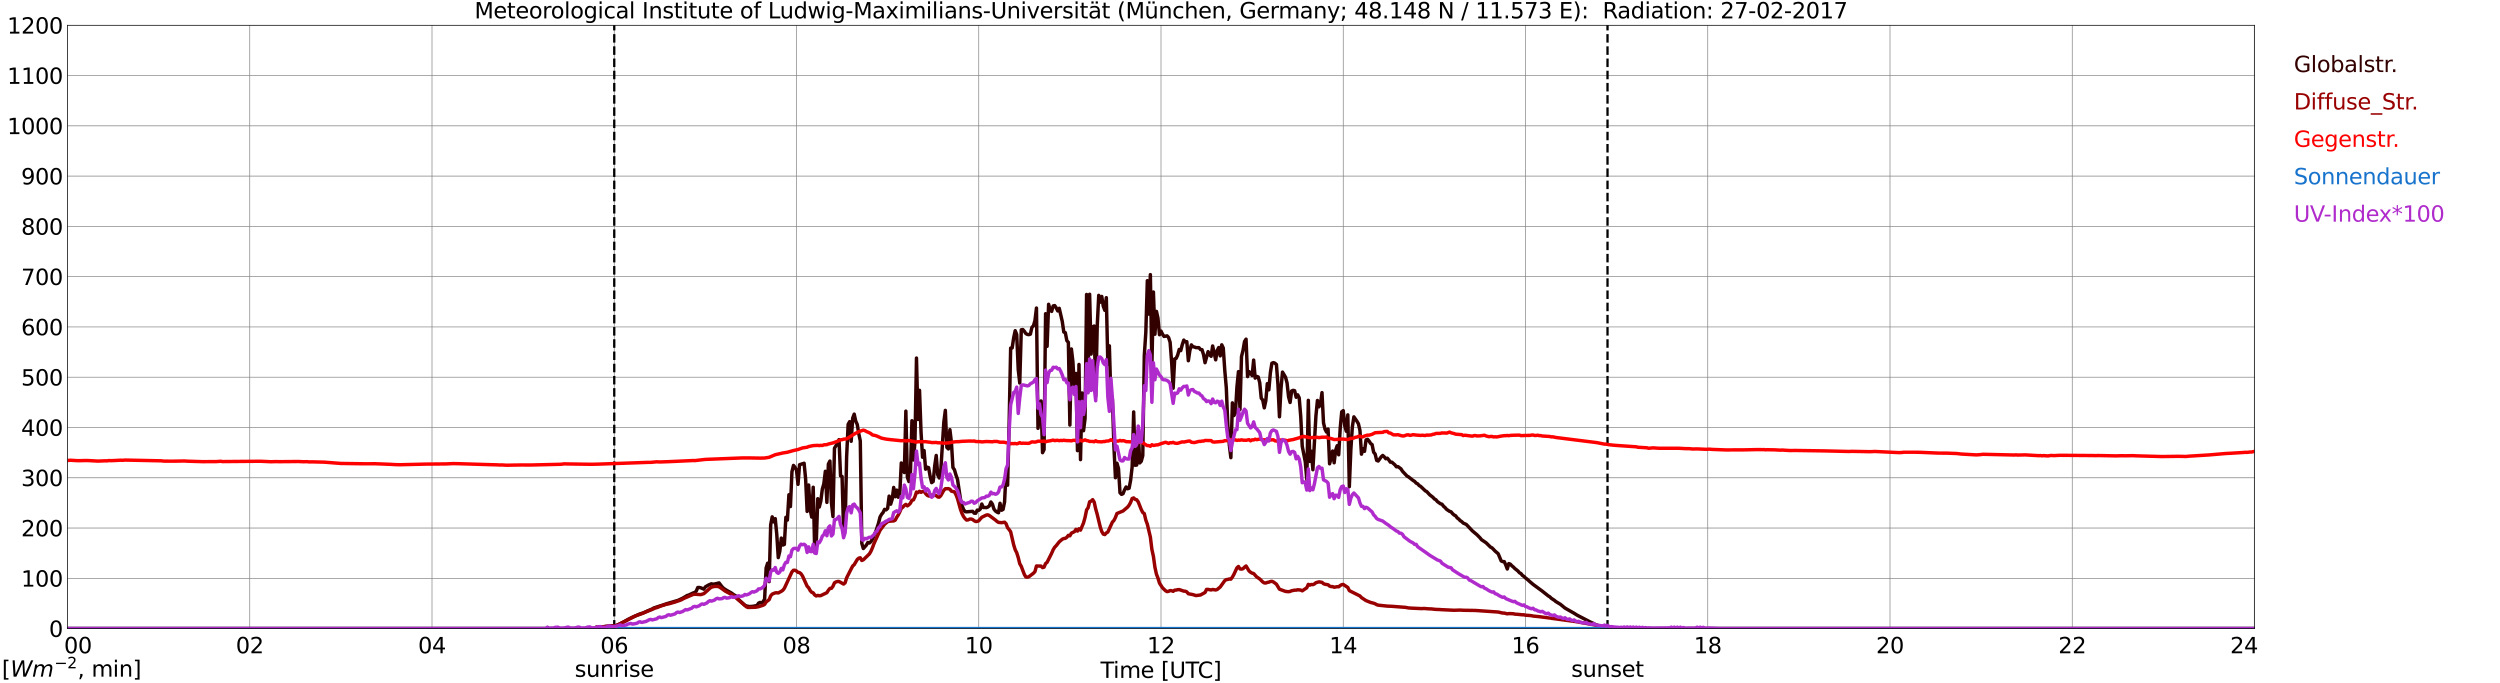 <?xml version="1.0" encoding="utf-8" standalone="no"?>
<!DOCTYPE svg PUBLIC "-//W3C//DTD SVG 1.1//EN"
  "http://www.w3.org/Graphics/SVG/1.1/DTD/svg11.dtd">
<svg xmlns:xlink="http://www.w3.org/1999/xlink" width="1085.4pt" height="296.64pt" viewBox="0 0 1085.4 296.64" xmlns="http://www.w3.org/2000/svg" version="1.1">
 <defs>
  <style type="text/css">*{stroke-linejoin: round; stroke-linecap: butt}</style>
 </defs>
 <g id="figure_1">
  <g id="patch_1">
   <path d="M 0 296.64 
L 1085.4 296.64 
L 1085.4 0 
L 0 0 
z
" style="fill: #ffffff"/>
  </g>
  <g id="axes_1">
   <g id="patch_2">
    <path d="M 29.306 272.909 
L 978.814 272.909 
L 978.814 10.976 
L 29.306 10.976 
z
" style="fill: #ffffff"/>
   </g>
   <g id="patch_3">
    <path d="M 978.814 272.909 
L 978.814 272.909 
L 978.814 10.976 
L 978.814 10.976 
z
" clip-path="url(#p659aeabf89)" style="fill: #d3d3d3; opacity: 0.25; stroke: #d3d3d3; stroke-linejoin: miter"/>
   </g>
   <g id="matplotlib.axis_1">
    <g id="xtick_1">
     <g id="line2d_1">
      <path d="M 29.306 272.909 
L 29.306 10.976 
" clip-path="url(#p659aeabf89)" style="fill: none; stroke: #808080; stroke-width: 0.3; stroke-linecap: square"/>
     </g>
     <g id="line2d_2"/>
     <g id="text_1">
      <!--    00 -->
      <g transform="translate(18.733 283.627) scale(0.095 -0.095)">
       <defs>
        <path id="DejaVuSans-20" transform="scale(0.016)"/>
        <path id="DejaVuSans-30" d="M 2034 4250 
Q 1547 4250 1301 3770 
Q 1056 3291 1056 2328 
Q 1056 1369 1301 889 
Q 1547 409 2034 409 
Q 2525 409 2770 889 
Q 3016 1369 3016 2328 
Q 3016 3291 2770 3770 
Q 2525 4250 2034 4250 
z
M 2034 4750 
Q 2819 4750 3233 4129 
Q 3647 3509 3647 2328 
Q 3647 1150 3233 529 
Q 2819 -91 2034 -91 
Q 1250 -91 836 529 
Q 422 1150 422 2328 
Q 422 3509 836 4129 
Q 1250 4750 2034 4750 
z
" transform="scale(0.016)"/>
       </defs>
       <use xlink:href="#DejaVuSans-20"/>
       <use xlink:href="#DejaVuSans-20" transform="translate(31.787 0)"/>
       <use xlink:href="#DejaVuSans-20" transform="translate(63.574 0)"/>
       <use xlink:href="#DejaVuSans-30" transform="translate(95.361 0)"/>
       <use xlink:href="#DejaVuSans-30" transform="translate(158.984 0)"/>
      </g>
     </g>
    </g>
    <g id="xtick_2">
     <g id="line2d_3">
      <path d="M 108.431 272.909 
L 108.431 10.976 
" clip-path="url(#p659aeabf89)" style="fill: none; stroke: #808080; stroke-width: 0.3; stroke-linecap: square"/>
     </g>
     <g id="line2d_4"/>
     <g id="text_2">
      <!-- 02 -->
      <g transform="translate(102.387 283.627) scale(0.095 -0.095)">
       <defs>
        <path id="DejaVuSans-32" d="M 1228 531 
L 3431 531 
L 3431 0 
L 469 0 
L 469 531 
Q 828 903 1448 1529 
Q 2069 2156 2228 2338 
Q 2531 2678 2651 2914 
Q 2772 3150 2772 3378 
Q 2772 3750 2511 3984 
Q 2250 4219 1831 4219 
Q 1534 4219 1204 4116 
Q 875 4013 500 3803 
L 500 4441 
Q 881 4594 1212 4672 
Q 1544 4750 1819 4750 
Q 2544 4750 2975 4387 
Q 3406 4025 3406 3419 
Q 3406 3131 3298 2873 
Q 3191 2616 2906 2266 
Q 2828 2175 2409 1742 
Q 1991 1309 1228 531 
z
" transform="scale(0.016)"/>
       </defs>
       <use xlink:href="#DejaVuSans-30"/>
       <use xlink:href="#DejaVuSans-32" transform="translate(63.623 0)"/>
      </g>
     </g>
    </g>
    <g id="xtick_3">
     <g id="line2d_5">
      <path d="M 187.557 272.909 
L 187.557 10.976 
" clip-path="url(#p659aeabf89)" style="fill: none; stroke: #808080; stroke-width: 0.3; stroke-linecap: square"/>
     </g>
     <g id="line2d_6"/>
     <g id="text_3">
      <!-- 04 -->
      <g transform="translate(181.513 283.627) scale(0.095 -0.095)">
       <defs>
        <path id="DejaVuSans-34" d="M 2419 4116 
L 825 1625 
L 2419 1625 
L 2419 4116 
z
M 2253 4666 
L 3047 4666 
L 3047 1625 
L 3713 1625 
L 3713 1100 
L 3047 1100 
L 3047 0 
L 2419 0 
L 2419 1100 
L 313 1100 
L 313 1709 
L 2253 4666 
z
" transform="scale(0.016)"/>
       </defs>
       <use xlink:href="#DejaVuSans-30"/>
       <use xlink:href="#DejaVuSans-34" transform="translate(63.623 0)"/>
      </g>
     </g>
    </g>
    <g id="xtick_4">
     <g id="line2d_7">
      <path d="M 266.683 272.909 
L 266.683 10.976 
" clip-path="url(#p659aeabf89)" style="fill: none; stroke: #808080; stroke-width: 0.3; stroke-linecap: square"/>
     </g>
     <g id="line2d_8"/>
     <g id="text_4">
      <!-- 06 -->
      <g transform="translate(260.638 283.627) scale(0.095 -0.095)">
       <defs>
        <path id="DejaVuSans-36" d="M 2113 2584 
Q 1688 2584 1439 2293 
Q 1191 2003 1191 1497 
Q 1191 994 1439 701 
Q 1688 409 2113 409 
Q 2538 409 2786 701 
Q 3034 994 3034 1497 
Q 3034 2003 2786 2293 
Q 2538 2584 2113 2584 
z
M 3366 4563 
L 3366 3988 
Q 3128 4100 2886 4159 
Q 2644 4219 2406 4219 
Q 1781 4219 1451 3797 
Q 1122 3375 1075 2522 
Q 1259 2794 1537 2939 
Q 1816 3084 2150 3084 
Q 2853 3084 3261 2657 
Q 3669 2231 3669 1497 
Q 3669 778 3244 343 
Q 2819 -91 2113 -91 
Q 1303 -91 875 529 
Q 447 1150 447 2328 
Q 447 3434 972 4092 
Q 1497 4750 2381 4750 
Q 2619 4750 2861 4703 
Q 3103 4656 3366 4563 
z
" transform="scale(0.016)"/>
       </defs>
       <use xlink:href="#DejaVuSans-30"/>
       <use xlink:href="#DejaVuSans-36" transform="translate(63.623 0)"/>
      </g>
     </g>
    </g>
    <g id="xtick_5">
     <g id="line2d_9">
      <path d="M 345.808 272.909 
L 345.808 10.976 
" clip-path="url(#p659aeabf89)" style="fill: none; stroke: #808080; stroke-width: 0.3; stroke-linecap: square"/>
     </g>
     <g id="line2d_10"/>
     <g id="text_5">
      <!-- 08 -->
      <g transform="translate(339.764 283.627) scale(0.095 -0.095)">
       <defs>
        <path id="DejaVuSans-38" d="M 2034 2216 
Q 1584 2216 1326 1975 
Q 1069 1734 1069 1313 
Q 1069 891 1326 650 
Q 1584 409 2034 409 
Q 2484 409 2743 651 
Q 3003 894 3003 1313 
Q 3003 1734 2745 1975 
Q 2488 2216 2034 2216 
z
M 1403 2484 
Q 997 2584 770 2862 
Q 544 3141 544 3541 
Q 544 4100 942 4425 
Q 1341 4750 2034 4750 
Q 2731 4750 3128 4425 
Q 3525 4100 3525 3541 
Q 3525 3141 3298 2862 
Q 3072 2584 2669 2484 
Q 3125 2378 3379 2068 
Q 3634 1759 3634 1313 
Q 3634 634 3220 271 
Q 2806 -91 2034 -91 
Q 1263 -91 848 271 
Q 434 634 434 1313 
Q 434 1759 690 2068 
Q 947 2378 1403 2484 
z
M 1172 3481 
Q 1172 3119 1398 2916 
Q 1625 2713 2034 2713 
Q 2441 2713 2670 2916 
Q 2900 3119 2900 3481 
Q 2900 3844 2670 4047 
Q 2441 4250 2034 4250 
Q 1625 4250 1398 4047 
Q 1172 3844 1172 3481 
z
" transform="scale(0.016)"/>
       </defs>
       <use xlink:href="#DejaVuSans-30"/>
       <use xlink:href="#DejaVuSans-38" transform="translate(63.623 0)"/>
      </g>
     </g>
    </g>
    <g id="xtick_6">
     <g id="line2d_11">
      <path d="M 424.934 272.909 
L 424.934 10.976 
" clip-path="url(#p659aeabf89)" style="fill: none; stroke: #808080; stroke-width: 0.3; stroke-linecap: square"/>
     </g>
     <g id="line2d_12"/>
     <g id="text_6">
      <!-- 10 -->
      <g transform="translate(418.89 283.627) scale(0.095 -0.095)">
       <defs>
        <path id="DejaVuSans-31" d="M 794 531 
L 1825 531 
L 1825 4091 
L 703 3866 
L 703 4441 
L 1819 4666 
L 2450 4666 
L 2450 531 
L 3481 531 
L 3481 0 
L 794 0 
L 794 531 
z
" transform="scale(0.016)"/>
       </defs>
       <use xlink:href="#DejaVuSans-31"/>
       <use xlink:href="#DejaVuSans-30" transform="translate(63.623 0)"/>
      </g>
     </g>
    </g>
    <g id="xtick_7">
     <g id="line2d_13">
      <path d="M 504.06 272.909 
L 504.06 10.976 
" clip-path="url(#p659aeabf89)" style="fill: none; stroke: #808080; stroke-width: 0.3; stroke-linecap: square"/>
     </g>
     <g id="line2d_14"/>
     <g id="text_7">
      <!-- 12 -->
      <g transform="translate(498.015 283.627) scale(0.095 -0.095)">
       <use xlink:href="#DejaVuSans-31"/>
       <use xlink:href="#DejaVuSans-32" transform="translate(63.623 0)"/>
      </g>
     </g>
    </g>
    <g id="xtick_8">
     <g id="line2d_15">
      <path d="M 583.185 272.909 
L 583.185 10.976 
" clip-path="url(#p659aeabf89)" style="fill: none; stroke: #808080; stroke-width: 0.3; stroke-linecap: square"/>
     </g>
     <g id="line2d_16"/>
     <g id="text_8">
      <!-- 14 -->
      <g transform="translate(577.141 283.627) scale(0.095 -0.095)">
       <use xlink:href="#DejaVuSans-31"/>
       <use xlink:href="#DejaVuSans-34" transform="translate(63.623 0)"/>
      </g>
     </g>
    </g>
    <g id="xtick_9">
     <g id="line2d_17">
      <path d="M 662.311 272.909 
L 662.311 10.976 
" clip-path="url(#p659aeabf89)" style="fill: none; stroke: #808080; stroke-width: 0.3; stroke-linecap: square"/>
     </g>
     <g id="line2d_18"/>
     <g id="text_9">
      <!-- 16 -->
      <g transform="translate(656.267 283.627) scale(0.095 -0.095)">
       <use xlink:href="#DejaVuSans-31"/>
       <use xlink:href="#DejaVuSans-36" transform="translate(63.623 0)"/>
      </g>
     </g>
    </g>
    <g id="xtick_10">
     <g id="line2d_19">
      <path d="M 741.437 272.909 
L 741.437 10.976 
" clip-path="url(#p659aeabf89)" style="fill: none; stroke: #808080; stroke-width: 0.3; stroke-linecap: square"/>
     </g>
     <g id="line2d_20"/>
     <g id="text_10">
      <!-- 18 -->
      <g transform="translate(735.392 283.627) scale(0.095 -0.095)">
       <use xlink:href="#DejaVuSans-31"/>
       <use xlink:href="#DejaVuSans-38" transform="translate(63.623 0)"/>
      </g>
     </g>
    </g>
    <g id="xtick_11">
     <g id="line2d_21">
      <path d="M 820.562 272.909 
L 820.562 10.976 
" clip-path="url(#p659aeabf89)" style="fill: none; stroke: #808080; stroke-width: 0.3; stroke-linecap: square"/>
     </g>
     <g id="line2d_22"/>
     <g id="text_11">
      <!-- 20 -->
      <g transform="translate(814.518 283.627) scale(0.095 -0.095)">
       <use xlink:href="#DejaVuSans-32"/>
       <use xlink:href="#DejaVuSans-30" transform="translate(63.623 0)"/>
      </g>
     </g>
    </g>
    <g id="xtick_12">
     <g id="line2d_23">
      <path d="M 899.688 272.909 
L 899.688 10.976 
" clip-path="url(#p659aeabf89)" style="fill: none; stroke: #808080; stroke-width: 0.3; stroke-linecap: square"/>
     </g>
     <g id="line2d_24"/>
     <g id="text_12">
      <!-- 22 -->
      <g transform="translate(893.644 283.627) scale(0.095 -0.095)">
       <use xlink:href="#DejaVuSans-32"/>
       <use xlink:href="#DejaVuSans-32" transform="translate(63.623 0)"/>
      </g>
     </g>
    </g>
    <g id="xtick_13">
     <g id="line2d_25">
      <path d="M 978.814 272.909 
L 978.814 10.976 
" clip-path="url(#p659aeabf89)" style="fill: none; stroke: #808080; stroke-width: 0.3; stroke-linecap: square"/>
     </g>
     <g id="line2d_26"/>
     <g id="text_13">
      <!-- 24    -->
      <g transform="translate(968.241 283.627) scale(0.095 -0.095)">
       <use xlink:href="#DejaVuSans-32"/>
       <use xlink:href="#DejaVuSans-34" transform="translate(63.623 0)"/>
       <use xlink:href="#DejaVuSans-20" transform="translate(127.246 0)"/>
       <use xlink:href="#DejaVuSans-20" transform="translate(159.033 0)"/>
       <use xlink:href="#DejaVuSans-20" transform="translate(190.82 0)"/>
      </g>
     </g>
    </g>
    <g id="text_14">
     <!-- Time [UTC] -->
     <g transform="translate(477.806 294.322) scale(0.095 -0.095)">
      <defs>
       <path id="DejaVuSans-54" d="M -19 4666 
L 3928 4666 
L 3928 4134 
L 2272 4134 
L 2272 0 
L 1638 0 
L 1638 4134 
L -19 4134 
L -19 4666 
z
" transform="scale(0.016)"/>
       <path id="DejaVuSans-69" d="M 603 3500 
L 1178 3500 
L 1178 0 
L 603 0 
L 603 3500 
z
M 603 4863 
L 1178 4863 
L 1178 4134 
L 603 4134 
L 603 4863 
z
" transform="scale(0.016)"/>
       <path id="DejaVuSans-6d" d="M 3328 2828 
Q 3544 3216 3844 3400 
Q 4144 3584 4550 3584 
Q 5097 3584 5394 3201 
Q 5691 2819 5691 2113 
L 5691 0 
L 5113 0 
L 5113 2094 
Q 5113 2597 4934 2840 
Q 4756 3084 4391 3084 
Q 3944 3084 3684 2787 
Q 3425 2491 3425 1978 
L 3425 0 
L 2847 0 
L 2847 2094 
Q 2847 2600 2669 2842 
Q 2491 3084 2119 3084 
Q 1678 3084 1418 2786 
Q 1159 2488 1159 1978 
L 1159 0 
L 581 0 
L 581 3500 
L 1159 3500 
L 1159 2956 
Q 1356 3278 1631 3431 
Q 1906 3584 2284 3584 
Q 2666 3584 2933 3390 
Q 3200 3197 3328 2828 
z
" transform="scale(0.016)"/>
       <path id="DejaVuSans-65" d="M 3597 1894 
L 3597 1613 
L 953 1613 
Q 991 1019 1311 708 
Q 1631 397 2203 397 
Q 2534 397 2845 478 
Q 3156 559 3463 722 
L 3463 178 
Q 3153 47 2828 -22 
Q 2503 -91 2169 -91 
Q 1331 -91 842 396 
Q 353 884 353 1716 
Q 353 2575 817 3079 
Q 1281 3584 2069 3584 
Q 2775 3584 3186 3129 
Q 3597 2675 3597 1894 
z
M 3022 2063 
Q 3016 2534 2758 2815 
Q 2500 3097 2075 3097 
Q 1594 3097 1305 2825 
Q 1016 2553 972 2059 
L 3022 2063 
z
" transform="scale(0.016)"/>
       <path id="DejaVuSans-5b" d="M 550 4863 
L 1875 4863 
L 1875 4416 
L 1125 4416 
L 1125 -397 
L 1875 -397 
L 1875 -844 
L 550 -844 
L 550 4863 
z
" transform="scale(0.016)"/>
       <path id="DejaVuSans-55" d="M 556 4666 
L 1191 4666 
L 1191 1831 
Q 1191 1081 1462 751 
Q 1734 422 2344 422 
Q 2950 422 3222 751 
Q 3494 1081 3494 1831 
L 3494 4666 
L 4128 4666 
L 4128 1753 
Q 4128 841 3676 375 
Q 3225 -91 2344 -91 
Q 1459 -91 1007 375 
Q 556 841 556 1753 
L 556 4666 
z
" transform="scale(0.016)"/>
       <path id="DejaVuSans-43" d="M 4122 4306 
L 4122 3641 
Q 3803 3938 3442 4084 
Q 3081 4231 2675 4231 
Q 1875 4231 1450 3742 
Q 1025 3253 1025 2328 
Q 1025 1406 1450 917 
Q 1875 428 2675 428 
Q 3081 428 3442 575 
Q 3803 722 4122 1019 
L 4122 359 
Q 3791 134 3420 21 
Q 3050 -91 2638 -91 
Q 1578 -91 968 557 
Q 359 1206 359 2328 
Q 359 3453 968 4101 
Q 1578 4750 2638 4750 
Q 3056 4750 3426 4639 
Q 3797 4528 4122 4306 
z
" transform="scale(0.016)"/>
       <path id="DejaVuSans-5d" d="M 1947 4863 
L 1947 -844 
L 622 -844 
L 622 -397 
L 1369 -397 
L 1369 4416 
L 622 4416 
L 622 4863 
L 1947 4863 
z
" transform="scale(0.016)"/>
      </defs>
      <use xlink:href="#DejaVuSans-54"/>
      <use xlink:href="#DejaVuSans-69" transform="translate(57.959 0)"/>
      <use xlink:href="#DejaVuSans-6d" transform="translate(85.742 0)"/>
      <use xlink:href="#DejaVuSans-65" transform="translate(183.154 0)"/>
      <use xlink:href="#DejaVuSans-20" transform="translate(244.678 0)"/>
      <use xlink:href="#DejaVuSans-5b" transform="translate(276.465 0)"/>
      <use xlink:href="#DejaVuSans-55" transform="translate(315.479 0)"/>
      <use xlink:href="#DejaVuSans-54" transform="translate(388.672 0)"/>
      <use xlink:href="#DejaVuSans-43" transform="translate(443.881 0)"/>
      <use xlink:href="#DejaVuSans-5d" transform="translate(513.705 0)"/>
     </g>
    </g>
   </g>
   <g id="matplotlib.axis_2">
    <g id="ytick_1">
     <g id="line2d_27">
      <path d="M 29.306 272.909 
L 978.814 272.909 
" clip-path="url(#p659aeabf89)" style="fill: none; stroke: #808080; stroke-width: 0.3; stroke-linecap: square"/>
     </g>
     <g id="line2d_28"/>
     <g id="text_15">
      <!-- 0 -->
      <g transform="translate(21.261 276.518) scale(0.095 -0.095)">
       <use xlink:href="#DejaVuSans-30"/>
      </g>
     </g>
    </g>
    <g id="ytick_2">
     <g id="line2d_29">
      <path d="M 29.306 251.081 
L 978.814 251.081 
" clip-path="url(#p659aeabf89)" style="fill: none; stroke: #808080; stroke-width: 0.3; stroke-linecap: square"/>
     </g>
     <g id="line2d_30"/>
     <g id="text_16">
      <!-- 100 -->
      <g transform="translate(9.173 254.69) scale(0.095 -0.095)">
       <use xlink:href="#DejaVuSans-31"/>
       <use xlink:href="#DejaVuSans-30" transform="translate(63.623 0)"/>
       <use xlink:href="#DejaVuSans-30" transform="translate(127.246 0)"/>
      </g>
     </g>
    </g>
    <g id="ytick_3">
     <g id="line2d_31">
      <path d="M 29.306 229.253 
L 978.814 229.253 
" clip-path="url(#p659aeabf89)" style="fill: none; stroke: #808080; stroke-width: 0.3; stroke-linecap: square"/>
     </g>
     <g id="line2d_32"/>
     <g id="text_17">
      <!-- 200 -->
      <g transform="translate(9.173 232.863) scale(0.095 -0.095)">
       <use xlink:href="#DejaVuSans-32"/>
       <use xlink:href="#DejaVuSans-30" transform="translate(63.623 0)"/>
       <use xlink:href="#DejaVuSans-30" transform="translate(127.246 0)"/>
      </g>
     </g>
    </g>
    <g id="ytick_4">
     <g id="line2d_33">
      <path d="M 29.306 207.426 
L 978.814 207.426 
" clip-path="url(#p659aeabf89)" style="fill: none; stroke: #808080; stroke-width: 0.3; stroke-linecap: square"/>
     </g>
     <g id="line2d_34"/>
     <g id="text_18">
      <!-- 300 -->
      <g transform="translate(9.173 211.035) scale(0.095 -0.095)">
       <defs>
        <path id="DejaVuSans-33" d="M 2597 2516 
Q 3050 2419 3304 2112 
Q 3559 1806 3559 1356 
Q 3559 666 3084 287 
Q 2609 -91 1734 -91 
Q 1441 -91 1130 -33 
Q 819 25 488 141 
L 488 750 
Q 750 597 1062 519 
Q 1375 441 1716 441 
Q 2309 441 2620 675 
Q 2931 909 2931 1356 
Q 2931 1769 2642 2001 
Q 2353 2234 1838 2234 
L 1294 2234 
L 1294 2753 
L 1863 2753 
Q 2328 2753 2575 2939 
Q 2822 3125 2822 3475 
Q 2822 3834 2567 4026 
Q 2313 4219 1838 4219 
Q 1578 4219 1281 4162 
Q 984 4106 628 3988 
L 628 4550 
Q 988 4650 1302 4700 
Q 1616 4750 1894 4750 
Q 2613 4750 3031 4423 
Q 3450 4097 3450 3541 
Q 3450 3153 3228 2886 
Q 3006 2619 2597 2516 
z
" transform="scale(0.016)"/>
       </defs>
       <use xlink:href="#DejaVuSans-33"/>
       <use xlink:href="#DejaVuSans-30" transform="translate(63.623 0)"/>
       <use xlink:href="#DejaVuSans-30" transform="translate(127.246 0)"/>
      </g>
     </g>
    </g>
    <g id="ytick_5">
     <g id="line2d_35">
      <path d="M 29.306 185.598 
L 978.814 185.598 
" clip-path="url(#p659aeabf89)" style="fill: none; stroke: #808080; stroke-width: 0.3; stroke-linecap: square"/>
     </g>
     <g id="line2d_36"/>
     <g id="text_19">
      <!-- 400 -->
      <g transform="translate(9.173 189.207) scale(0.095 -0.095)">
       <use xlink:href="#DejaVuSans-34"/>
       <use xlink:href="#DejaVuSans-30" transform="translate(63.623 0)"/>
       <use xlink:href="#DejaVuSans-30" transform="translate(127.246 0)"/>
      </g>
     </g>
    </g>
    <g id="ytick_6">
     <g id="line2d_37">
      <path d="M 29.306 163.77 
L 978.814 163.77 
" clip-path="url(#p659aeabf89)" style="fill: none; stroke: #808080; stroke-width: 0.3; stroke-linecap: square"/>
     </g>
     <g id="line2d_38"/>
     <g id="text_20">
      <!-- 500 -->
      <g transform="translate(9.173 167.379) scale(0.095 -0.095)">
       <defs>
        <path id="DejaVuSans-35" d="M 691 4666 
L 3169 4666 
L 3169 4134 
L 1269 4134 
L 1269 2991 
Q 1406 3038 1543 3061 
Q 1681 3084 1819 3084 
Q 2600 3084 3056 2656 
Q 3513 2228 3513 1497 
Q 3513 744 3044 326 
Q 2575 -91 1722 -91 
Q 1428 -91 1123 -41 
Q 819 9 494 109 
L 494 744 
Q 775 591 1075 516 
Q 1375 441 1709 441 
Q 2250 441 2565 725 
Q 2881 1009 2881 1497 
Q 2881 1984 2565 2268 
Q 2250 2553 1709 2553 
Q 1456 2553 1204 2497 
Q 953 2441 691 2322 
L 691 4666 
z
" transform="scale(0.016)"/>
       </defs>
       <use xlink:href="#DejaVuSans-35"/>
       <use xlink:href="#DejaVuSans-30" transform="translate(63.623 0)"/>
       <use xlink:href="#DejaVuSans-30" transform="translate(127.246 0)"/>
      </g>
     </g>
    </g>
    <g id="ytick_7">
     <g id="line2d_39">
      <path d="M 29.306 141.942 
L 978.814 141.942 
" clip-path="url(#p659aeabf89)" style="fill: none; stroke: #808080; stroke-width: 0.3; stroke-linecap: square"/>
     </g>
     <g id="line2d_40"/>
     <g id="text_21">
      <!-- 600 -->
      <g transform="translate(9.173 145.551) scale(0.095 -0.095)">
       <use xlink:href="#DejaVuSans-36"/>
       <use xlink:href="#DejaVuSans-30" transform="translate(63.623 0)"/>
       <use xlink:href="#DejaVuSans-30" transform="translate(127.246 0)"/>
      </g>
     </g>
    </g>
    <g id="ytick_8">
     <g id="line2d_41">
      <path d="M 29.306 120.114 
L 978.814 120.114 
" clip-path="url(#p659aeabf89)" style="fill: none; stroke: #808080; stroke-width: 0.3; stroke-linecap: square"/>
     </g>
     <g id="line2d_42"/>
     <g id="text_22">
      <!-- 700 -->
      <g transform="translate(9.173 123.724) scale(0.095 -0.095)">
       <defs>
        <path id="DejaVuSans-37" d="M 525 4666 
L 3525 4666 
L 3525 4397 
L 1831 0 
L 1172 0 
L 2766 4134 
L 525 4134 
L 525 4666 
z
" transform="scale(0.016)"/>
       </defs>
       <use xlink:href="#DejaVuSans-37"/>
       <use xlink:href="#DejaVuSans-30" transform="translate(63.623 0)"/>
       <use xlink:href="#DejaVuSans-30" transform="translate(127.246 0)"/>
      </g>
     </g>
    </g>
    <g id="ytick_9">
     <g id="line2d_43">
      <path d="M 29.306 98.287 
L 978.814 98.287 
" clip-path="url(#p659aeabf89)" style="fill: none; stroke: #808080; stroke-width: 0.3; stroke-linecap: square"/>
     </g>
     <g id="line2d_44"/>
     <g id="text_23">
      <!-- 800 -->
      <g transform="translate(9.173 101.896) scale(0.095 -0.095)">
       <use xlink:href="#DejaVuSans-38"/>
       <use xlink:href="#DejaVuSans-30" transform="translate(63.623 0)"/>
       <use xlink:href="#DejaVuSans-30" transform="translate(127.246 0)"/>
      </g>
     </g>
    </g>
    <g id="ytick_10">
     <g id="line2d_45">
      <path d="M 29.306 76.459 
L 978.814 76.459 
" clip-path="url(#p659aeabf89)" style="fill: none; stroke: #808080; stroke-width: 0.3; stroke-linecap: square"/>
     </g>
     <g id="line2d_46"/>
     <g id="text_24">
      <!-- 900 -->
      <g transform="translate(9.173 80.068) scale(0.095 -0.095)">
       <defs>
        <path id="DejaVuSans-39" d="M 703 97 
L 703 672 
Q 941 559 1184 500 
Q 1428 441 1663 441 
Q 2288 441 2617 861 
Q 2947 1281 2994 2138 
Q 2813 1869 2534 1725 
Q 2256 1581 1919 1581 
Q 1219 1581 811 2004 
Q 403 2428 403 3163 
Q 403 3881 828 4315 
Q 1253 4750 1959 4750 
Q 2769 4750 3195 4129 
Q 3622 3509 3622 2328 
Q 3622 1225 3098 567 
Q 2575 -91 1691 -91 
Q 1453 -91 1209 -44 
Q 966 3 703 97 
z
M 1959 2075 
Q 2384 2075 2632 2365 
Q 2881 2656 2881 3163 
Q 2881 3666 2632 3958 
Q 2384 4250 1959 4250 
Q 1534 4250 1286 3958 
Q 1038 3666 1038 3163 
Q 1038 2656 1286 2365 
Q 1534 2075 1959 2075 
z
" transform="scale(0.016)"/>
       </defs>
       <use xlink:href="#DejaVuSans-39"/>
       <use xlink:href="#DejaVuSans-30" transform="translate(63.623 0)"/>
       <use xlink:href="#DejaVuSans-30" transform="translate(127.246 0)"/>
      </g>
     </g>
    </g>
    <g id="ytick_11">
     <g id="line2d_47">
      <path d="M 29.306 54.631 
L 978.814 54.631 
" clip-path="url(#p659aeabf89)" style="fill: none; stroke: #808080; stroke-width: 0.3; stroke-linecap: square"/>
     </g>
     <g id="line2d_48"/>
     <g id="text_25">
      <!-- 1000 -->
      <g transform="translate(3.128 58.24) scale(0.095 -0.095)">
       <use xlink:href="#DejaVuSans-31"/>
       <use xlink:href="#DejaVuSans-30" transform="translate(63.623 0)"/>
       <use xlink:href="#DejaVuSans-30" transform="translate(127.246 0)"/>
       <use xlink:href="#DejaVuSans-30" transform="translate(190.869 0)"/>
      </g>
     </g>
    </g>
    <g id="ytick_12">
     <g id="line2d_49">
      <path d="M 29.306 32.803 
L 978.814 32.803 
" clip-path="url(#p659aeabf89)" style="fill: none; stroke: #808080; stroke-width: 0.3; stroke-linecap: square"/>
     </g>
     <g id="line2d_50"/>
     <g id="text_26">
      <!-- 1100 -->
      <g transform="translate(3.128 36.413) scale(0.095 -0.095)">
       <use xlink:href="#DejaVuSans-31"/>
       <use xlink:href="#DejaVuSans-31" transform="translate(63.623 0)"/>
       <use xlink:href="#DejaVuSans-30" transform="translate(127.246 0)"/>
       <use xlink:href="#DejaVuSans-30" transform="translate(190.869 0)"/>
      </g>
     </g>
    </g>
    <g id="ytick_13">
     <g id="line2d_51">
      <path d="M 29.306 10.976 
L 978.814 10.976 
" clip-path="url(#p659aeabf89)" style="fill: none; stroke: #808080; stroke-width: 0.3; stroke-linecap: square"/>
     </g>
     <g id="line2d_52"/>
     <g id="text_27">
      <!-- 1200 -->
      <g transform="translate(3.128 14.585) scale(0.095 -0.095)">
       <use xlink:href="#DejaVuSans-31"/>
       <use xlink:href="#DejaVuSans-32" transform="translate(63.623 0)"/>
       <use xlink:href="#DejaVuSans-30" transform="translate(127.246 0)"/>
       <use xlink:href="#DejaVuSans-30" transform="translate(190.869 0)"/>
      </g>
     </g>
    </g>
   </g>
   <g id="line2d_53">
    <path d="M 266.683 272.909 
L 266.683 10.976 
" clip-path="url(#p659aeabf89)" style="fill: none; stroke-dasharray: 3.7,1.6; stroke-dashoffset: 0; stroke: #000000"/>
   </g>
   <g id="line2d_54">
    <path d="M 697.918 272.909 
L 697.918 10.976 
" clip-path="url(#p659aeabf89)" style="fill: none; stroke-dasharray: 3.7,1.6; stroke-dashoffset: 0; stroke: #000000"/>
   </g>
   <g id="line2d_55">
    <path d="M 29.306 272.909 
L 258.111 272.909 
L 258.77 272.352 
L 259.43 272.263 
L 260.748 272.232 
L 261.408 272.204 
L 262.726 271.996 
L 265.364 271.82 
L 266.683 271.789 
L 268.002 271.405 
L 270.639 270.102 
L 272.617 268.945 
L 274.595 267.969 
L 277.892 266.518 
L 279.211 266.131 
L 281.189 265.215 
L 283.167 264.385 
L 283.827 263.97 
L 285.805 263.318 
L 287.124 262.903 
L 289.761 262.015 
L 291.08 261.63 
L 294.377 260.653 
L 296.355 259.736 
L 298.333 258.55 
L 298.992 258.372 
L 300.971 257.424 
L 301.63 257.247 
L 302.289 256.625 
L 302.949 255.084 
L 303.608 255.056 
L 304.267 255.204 
L 305.586 255.796 
L 306.246 254.79 
L 307.564 254.019 
L 308.883 253.456 
L 309.543 253.663 
L 310.861 253.425 
L 312.18 253.072 
L 313.499 254.79 
L 314.158 255.44 
L 315.477 256.3 
L 317.455 257.396 
L 318.774 258.343 
L 319.433 258.668 
L 320.093 259.795 
L 323.39 262.757 
L 324.049 263.082 
L 325.368 263.348 
L 326.686 263.259 
L 328.005 263.023 
L 328.665 262.875 
L 329.324 261.868 
L 329.983 261.541 
L 330.643 261.868 
L 331.302 261.216 
L 331.961 260.15 
L 332.621 246.585 
L 333.28 244.511 
L 333.94 252.509 
L 334.599 227.837 
L 335.258 224.401 
L 335.918 226.592 
L 336.577 225.171 
L 337.236 231.925 
L 337.896 242.084 
L 338.555 239.357 
L 339.215 233.612 
L 339.874 236.633 
L 340.533 236.367 
L 341.193 224.608 
L 341.852 225.794 
L 342.512 214.805 
L 343.171 219.928 
L 343.83 204.826 
L 344.49 202.071 
L 345.149 202.87 
L 345.808 204.084 
L 346.468 210.274 
L 347.127 201.774 
L 348.446 201.329 
L 349.105 201.122 
L 349.765 207.906 
L 350.424 222.033 
L 351.083 210.571 
L 351.743 221.234 
L 352.402 224.49 
L 353.062 211.549 
L 353.721 239.565 
L 354.38 236.011 
L 355.04 216.523 
L 355.699 220.136 
L 356.359 217.591 
L 357.018 212.348 
L 357.677 210.038 
L 358.337 204.618 
L 358.996 218.123 
L 359.655 201.449 
L 360.315 200.174 
L 360.974 218.3 
L 361.634 224.253 
L 362.293 194.578 
L 363.612 192.445 
L 364.271 190.876 
L 364.93 206.603 
L 365.59 206.869 
L 366.249 230.415 
L 366.909 229.406 
L 367.568 198.456 
L 368.227 184.24 
L 368.887 183.057 
L 369.546 191.585 
L 370.206 181.547 
L 370.865 179.798 
L 371.524 182.85 
L 372.184 184.301 
L 372.843 188.269 
L 373.502 191.439 
L 374.162 235.893 
L 374.821 238.144 
L 376.14 236.664 
L 376.799 235.509 
L 377.459 235.745 
L 378.118 235.153 
L 378.777 234.058 
L 380.096 231.185 
L 381.415 227.156 
L 382.074 224.46 
L 382.734 223.305 
L 383.393 222.506 
L 384.053 221.144 
L 384.712 221.352 
L 385.371 220.73 
L 386.031 215.399 
L 386.69 218.894 
L 387.349 216.761 
L 388.009 211.636 
L 388.668 215.665 
L 389.328 212.791 
L 389.987 215.873 
L 390.646 214.45 
L 391.306 201.004 
L 391.965 203.817 
L 392.624 205.151 
L 393.284 178.495 
L 393.943 207.194 
L 394.603 209.06 
L 395.262 205.832 
L 395.921 182.671 
L 396.581 199.701 
L 397.24 191.705 
L 397.899 155.454 
L 398.559 182.108 
L 399.218 169.463 
L 399.878 187.647 
L 400.537 198.515 
L 401.196 195.615 
L 401.856 203.7 
L 402.515 202.811 
L 403.175 203.047 
L 403.834 206.838 
L 404.493 209.534 
L 405.153 209.03 
L 405.812 202.279 
L 406.471 197.747 
L 407.131 206.216 
L 407.79 207.519 
L 408.45 204.263 
L 409.768 183.352 
L 410.428 178.17 
L 411.087 194.252 
L 411.746 194.903 
L 412.406 186.552 
L 413.065 192.03 
L 413.725 202.988 
L 414.384 203.966 
L 415.043 206.247 
L 415.703 208.083 
L 417.022 216.82 
L 417.681 219.544 
L 418.34 221.173 
L 419 222.122 
L 419.659 222.209 
L 422.297 222.002 
L 422.956 222.803 
L 423.615 222.832 
L 424.275 221.47 
L 424.934 221.559 
L 425.593 221.026 
L 426.253 218.833 
L 426.912 220.343 
L 427.572 220.315 
L 428.231 220.404 
L 428.89 220.136 
L 429.55 219.603 
L 430.209 217.944 
L 430.869 218.894 
L 431.528 221.026 
L 432.187 221.854 
L 432.847 222.33 
L 433.506 222.624 
L 434.165 218.507 
L 434.825 221.528 
L 435.484 221.173 
L 436.144 217.916 
L 436.803 204.557 
L 437.462 210.66 
L 438.122 183.856 
L 438.781 151.13 
L 439.44 151.071 
L 440.1 146.626 
L 440.759 143.577 
L 441.419 145.236 
L 442.078 160.487 
L 442.737 166.293 
L 443.397 143.191 
L 444.056 143.073 
L 444.716 143.813 
L 445.375 144.821 
L 446.034 145.177 
L 446.694 145.295 
L 447.353 145.057 
L 448.012 142.126 
L 448.672 141.473 
L 449.331 139.194 
L 449.991 133.744 
L 450.65 185.958 
L 451.969 174.081 
L 452.628 196.531 
L 453.287 195.228 
L 453.947 136.202 
L 454.606 150.359 
L 455.266 132.115 
L 455.925 134.484 
L 456.584 135.195 
L 457.244 132.825 
L 457.903 132.679 
L 458.563 133.654 
L 459.222 134.988 
L 459.881 133.862 
L 461.2 139.609 
L 461.859 144.169 
L 462.519 144.435 
L 463.178 147.901 
L 463.838 148.641 
L 464.497 184.537 
L 465.156 151.514 
L 465.816 157.113 
L 466.475 168.9 
L 467.134 162.146 
L 467.794 195.643 
L 468.453 158.237 
L 469.113 199.552 
L 469.772 170.617 
L 470.431 186.995 
L 471.091 181.664 
L 471.75 127.85 
L 472.409 162.236 
L 473.069 127.761 
L 473.728 153.736 
L 474.388 141.918 
L 475.047 141.562 
L 475.706 172.01 
L 476.366 141.652 
L 477.025 128.234 
L 477.685 131.196 
L 478.344 128.708 
L 479.003 132.945 
L 479.663 134.722 
L 480.322 129.243 
L 480.981 158.119 
L 481.641 150.152 
L 482.3 172.691 
L 482.96 173.341 
L 483.619 193.777 
L 484.278 207.402 
L 484.938 201.122 
L 485.597 203.403 
L 486.256 213.917 
L 486.916 214.629 
L 487.575 214.332 
L 488.235 212.673 
L 488.894 211.429 
L 489.553 212.199 
L 490.213 211.964 
L 490.872 208.467 
L 491.532 202.693 
L 492.191 178.851 
L 492.85 202.012 
L 493.51 201.892 
L 494.169 187.115 
L 494.828 200.975 
L 495.488 200.264 
L 496.147 197.806 
L 496.807 154.417 
L 497.466 144.287 
L 498.125 121.867 
L 498.785 136.381 
L 499.444 119.233 
L 500.103 159.066 
L 500.763 126.783 
L 501.422 145.116 
L 502.082 135.195 
L 502.741 138.157 
L 503.4 145.323 
L 504.06 143.754 
L 504.719 145.088 
L 505.379 146.066 
L 506.697 145.828 
L 507.357 146.539 
L 508.016 148.611 
L 508.675 157.23 
L 509.335 168.544 
L 509.994 155.838 
L 510.654 155.571 
L 511.313 154.12 
L 511.972 151.721 
L 512.632 152.225 
L 513.291 149.647 
L 513.95 147.663 
L 514.61 148.405 
L 515.269 148.344 
L 515.929 156.608 
L 516.588 152.195 
L 517.247 149.737 
L 517.907 150.536 
L 518.566 150.656 
L 519.226 150.922 
L 520.544 150.951 
L 521.204 151.752 
L 521.863 151.811 
L 522.522 153.943 
L 523.182 157.466 
L 524.501 152.668 
L 525.16 154.033 
L 525.819 154.683 
L 526.479 150.211 
L 527.797 156.224 
L 528.457 152.166 
L 529.116 150.892 
L 529.776 154.506 
L 530.435 149.709 
L 531.094 151.099 
L 531.754 160.873 
L 532.413 168.367 
L 533.073 184.655 
L 533.732 193.303 
L 534.391 198.694 
L 535.051 174.911 
L 535.71 180.42 
L 536.369 179.235 
L 537.029 167.952 
L 537.688 161.347 
L 538.348 177.814 
L 539.007 154.832 
L 539.666 152.107 
L 540.326 148.285 
L 540.985 147.249 
L 541.644 163.508 
L 542.304 161.347 
L 542.963 161.969 
L 543.623 163.065 
L 544.282 156.342 
L 544.941 164.161 
L 545.601 163.421 
L 546.26 163.656 
L 546.919 166.114 
L 547.579 172.868 
L 548.238 173.728 
L 548.898 177.074 
L 549.557 174.022 
L 550.216 166.56 
L 550.876 169.255 
L 551.535 161.91 
L 552.195 157.704 
L 552.854 157.438 
L 553.513 157.674 
L 554.173 158.267 
L 554.832 166.974 
L 555.491 180.953 
L 556.151 168.751 
L 556.81 161.554 
L 558.129 163.777 
L 558.788 166.263 
L 559.448 172.305 
L 560.107 174.734 
L 560.766 169.757 
L 561.426 169.463 
L 562.085 169.639 
L 562.745 172.484 
L 563.404 171.416 
L 564.063 172.719 
L 564.723 180.776 
L 565.382 193.748 
L 566.701 200.502 
L 567.36 208.231 
L 568.02 173.815 
L 568.679 200.323 
L 569.338 195.909 
L 569.998 203.935 
L 571.317 180.599 
L 571.976 173.874 
L 572.635 176.629 
L 573.295 175.415 
L 573.954 170.469 
L 574.613 183.59 
L 575.273 186.344 
L 575.932 187.588 
L 576.592 186.285 
L 577.251 201.36 
L 577.91 198.961 
L 578.57 195.822 
L 579.229 200.916 
L 579.889 195.494 
L 580.548 193.51 
L 581.207 197.45 
L 581.867 185.899 
L 582.526 178.792 
L 583.185 178.288 
L 583.845 184.834 
L 584.504 187.233 
L 585.164 180.123 
L 585.823 211.311 
L 586.482 195.259 
L 587.142 185.249 
L 587.801 180.983 
L 589.12 182.878 
L 589.779 184.004 
L 590.439 186.907 
L 591.098 197.184 
L 591.757 194.813 
L 592.417 195.94 
L 593.076 190.994 
L 593.736 190.727 
L 594.395 191.498 
L 595.054 192.535 
L 595.714 193.037 
L 596.373 196.324 
L 597.032 197.125 
L 597.692 199.88 
L 598.351 200.146 
L 599.67 198.339 
L 600.329 197.747 
L 600.989 198.339 
L 601.648 199.168 
L 602.307 198.93 
L 602.967 199.672 
L 603.626 200.648 
L 604.286 200.648 
L 605.604 201.805 
L 606.264 202.663 
L 606.923 202.573 
L 608.242 203.551 
L 608.901 204.588 
L 610.879 206.69 
L 611.539 207.046 
L 613.517 208.615 
L 614.176 209.001 
L 614.836 209.741 
L 615.495 210.067 
L 616.154 210.807 
L 616.814 211.193 
L 618.792 213.088 
L 619.451 213.443 
L 620.77 214.864 
L 622.089 215.873 
L 622.748 216.613 
L 623.408 216.969 
L 624.067 217.768 
L 625.386 218.715 
L 626.045 218.894 
L 626.705 219.782 
L 627.364 220.343 
L 628.023 221.114 
L 629.342 222.002 
L 630.001 222.209 
L 630.661 223.011 
L 631.32 223.602 
L 631.98 223.927 
L 632.639 224.846 
L 633.298 225.32 
L 633.958 226.032 
L 634.617 226.446 
L 635.276 227.097 
L 636.595 227.688 
L 639.233 230.473 
L 641.211 232.132 
L 642.53 233.464 
L 643.189 234.293 
L 645.167 235.627 
L 647.145 237.552 
L 647.805 237.877 
L 649.123 239.27 
L 650.442 240.394 
L 651.761 243.535 
L 652.42 243.83 
L 653.08 243.83 
L 653.739 245.281 
L 654.399 247.03 
L 655.058 244.69 
L 655.717 244.926 
L 656.377 245.637 
L 657.036 246.17 
L 657.695 246.851 
L 659.014 247.888 
L 659.674 248.658 
L 660.333 249.014 
L 660.992 249.843 
L 661.652 250.258 
L 662.311 250.939 
L 662.97 251.413 
L 664.289 252.598 
L 665.608 253.722 
L 669.564 256.625 
L 671.542 258.195 
L 672.202 258.727 
L 672.861 259.114 
L 673.521 259.764 
L 674.839 260.624 
L 675.499 261.185 
L 677.477 262.37 
L 679.455 263.999 
L 683.411 266.251 
L 684.73 267.081 
L 690.664 270.161 
L 691.983 270.752 
L 692.643 271.167 
L 695.28 272.145 
L 695.939 272.173 
L 697.258 272.501 
L 698.577 272.56 
L 699.236 272.677 
L 701.215 272.736 
L 702.533 272.854 
L 705.83 272.909 
L 978.154 272.909 
L 978.154 272.909 
" clip-path="url(#p659aeabf89)" style="fill: none; stroke: #330000; stroke-width: 1.5; stroke-linecap: square"/>
   </g>
   <g id="line2d_56">
    <path d="M 29.306 272.909 
L 258.111 272.909 
L 258.77 272.343 
L 259.43 272.219 
L 260.089 272.261 
L 260.748 272.134 
L 262.067 272.092 
L 264.705 271.756 
L 265.364 271.841 
L 267.342 271.673 
L 268.661 271.086 
L 275.914 267.391 
L 278.552 266.467 
L 281.849 265.084 
L 283.167 264.579 
L 284.486 263.949 
L 285.145 263.824 
L 287.124 263.025 
L 288.442 262.648 
L 289.102 262.397 
L 290.42 262.143 
L 293.058 261.388 
L 295.696 260.465 
L 297.014 259.751 
L 300.971 258.072 
L 301.63 257.99 
L 304.267 258.155 
L 305.586 257.736 
L 306.905 256.603 
L 308.224 255.385 
L 308.883 254.925 
L 310.202 254.589 
L 311.521 254.589 
L 312.18 254.757 
L 313.499 255.639 
L 314.818 256.603 
L 318.114 258.367 
L 319.433 259.459 
L 324.049 263.446 
L 324.708 263.739 
L 328.005 263.656 
L 329.324 263.403 
L 331.302 262.774 
L 331.961 262.397 
L 332.621 261.347 
L 333.94 260.338 
L 334.599 258.701 
L 335.258 257.946 
L 336.577 257.4 
L 337.236 257.359 
L 337.896 257.444 
L 339.215 256.73 
L 339.874 256.267 
L 340.533 255.427 
L 343.83 248.291 
L 344.49 247.578 
L 345.149 247.578 
L 345.808 247.914 
L 346.468 248.501 
L 347.127 248.586 
L 347.787 249.132 
L 348.446 250.138 
L 350.424 254.504 
L 351.083 255.176 
L 351.743 256.394 
L 352.402 257.149 
L 353.062 257.4 
L 353.721 258.323 
L 354.38 258.745 
L 355.04 258.492 
L 355.699 258.66 
L 356.359 258.577 
L 358.996 257.317 
L 359.655 256.267 
L 360.315 255.471 
L 360.974 255.427 
L 361.634 254.547 
L 362.293 253.035 
L 362.952 252.657 
L 363.612 252.447 
L 364.271 252.447 
L 366.249 253.58 
L 366.909 253.035 
L 367.568 250.896 
L 369.546 246.991 
L 370.206 245.731 
L 370.865 245.144 
L 372.184 242.92 
L 372.843 242.33 
L 373.502 242.164 
L 374.162 243.339 
L 374.821 243.044 
L 377.459 240.484 
L 378.118 239.351 
L 378.777 237.84 
L 379.437 236.035 
L 382.074 230.242 
L 384.053 227.597 
L 385.371 226.505 
L 386.031 226.296 
L 388.009 226.171 
L 388.668 225.835 
L 389.328 224.576 
L 389.987 223.567 
L 390.646 222.266 
L 391.306 220.714 
L 391.965 220.21 
L 392.624 219.455 
L 393.284 218.992 
L 393.943 219.623 
L 394.603 219.16 
L 395.262 218.488 
L 395.921 217.187 
L 396.581 217.019 
L 397.24 215.635 
L 397.899 213.62 
L 398.559 213.871 
L 399.218 213.284 
L 399.878 213.745 
L 400.537 213.367 
L 401.196 213.326 
L 401.856 214.29 
L 402.515 215.004 
L 403.175 215.34 
L 403.834 215.34 
L 404.493 214.921 
L 405.153 215.046 
L 405.812 215.004 
L 406.471 215.172 
L 407.131 215.759 
L 407.79 215.844 
L 408.45 215.214 
L 409.768 212.863 
L 410.428 212.193 
L 411.746 212.151 
L 412.406 212.402 
L 413.065 213.243 
L 414.384 213.535 
L 415.043 214.753 
L 415.703 216.473 
L 417.022 221.216 
L 417.681 222.98 
L 418.34 224.281 
L 419 225.163 
L 419.659 225.794 
L 420.318 225.708 
L 420.978 225.372 
L 421.637 225.331 
L 422.297 225.582 
L 422.956 226.086 
L 423.615 226.422 
L 424.275 226.381 
L 424.934 226.086 
L 426.253 224.576 
L 428.231 223.611 
L 428.89 223.526 
L 429.55 223.82 
L 432.187 225.794 
L 432.847 226.381 
L 433.506 226.8 
L 434.825 226.926 
L 436.144 226.717 
L 436.803 227.387 
L 437.462 229.151 
L 438.122 229.906 
L 438.781 230.871 
L 440.1 236.539 
L 440.759 238.679 
L 441.419 239.982 
L 442.078 242.079 
L 442.737 244.725 
L 443.397 245.899 
L 444.716 249.383 
L 445.375 250.474 
L 446.034 250.601 
L 446.694 250.391 
L 448.672 248.879 
L 449.331 248.167 
L 449.991 245.731 
L 451.969 245.773 
L 452.628 246.445 
L 453.287 246.235 
L 453.947 244.681 
L 454.606 244.135 
L 456.584 240.191 
L 457.244 238.679 
L 457.903 237.587 
L 458.563 236.917 
L 459.881 235.236 
L 461.2 234.103 
L 461.859 233.811 
L 462.519 233.726 
L 463.178 233.265 
L 463.838 232.425 
L 464.497 232.634 
L 465.156 231.46 
L 466.475 230.829 
L 467.134 229.823 
L 467.794 230.578 
L 468.453 229.57 
L 469.113 230.159 
L 470.431 227.009 
L 471.091 224.617 
L 471.75 221.384 
L 472.409 220.461 
L 473.069 217.859 
L 473.728 217.565 
L 474.388 216.936 
L 475.047 217.986 
L 475.706 220.965 
L 476.366 223.316 
L 477.685 228.815 
L 478.344 230.788 
L 479.003 231.879 
L 479.663 232.089 
L 480.322 231.375 
L 480.981 230.997 
L 482.96 226.673 
L 483.619 225.959 
L 484.278 224.659 
L 484.938 222.939 
L 487.575 221.847 
L 489.553 220.169 
L 490.213 219.328 
L 490.872 218.11 
L 491.532 216.432 
L 492.191 216.181 
L 492.85 216.809 
L 493.51 216.977 
L 494.169 217.901 
L 495.488 221.216 
L 496.147 222.519 
L 496.807 222.98 
L 497.466 225.794 
L 498.125 227.597 
L 499.444 233.18 
L 500.103 238.554 
L 500.763 241.534 
L 501.422 246.277 
L 502.082 249.3 
L 502.741 250.978 
L 503.4 253.161 
L 504.719 255.217 
L 506.038 256.477 
L 506.697 256.854 
L 507.357 256.73 
L 508.016 256.394 
L 508.675 256.477 
L 509.335 256.73 
L 509.994 256.226 
L 510.654 256.184 
L 511.313 256.016 
L 511.972 255.973 
L 513.95 256.645 
L 514.61 256.686 
L 515.269 256.981 
L 515.929 257.778 
L 517.907 258.155 
L 519.226 258.577 
L 521.204 258.323 
L 523.182 257.232 
L 523.841 255.89 
L 524.501 255.89 
L 525.819 256.141 
L 526.479 255.931 
L 527.797 256.141 
L 528.457 255.931 
L 529.776 254.84 
L 531.754 252.07 
L 532.413 251.651 
L 533.073 251.566 
L 533.732 251.356 
L 534.391 251.441 
L 535.051 250.559 
L 535.71 249.383 
L 537.029 246.53 
L 537.688 245.941 
L 538.348 246.991 
L 539.007 247.076 
L 539.666 246.908 
L 540.326 246.235 
L 540.985 245.731 
L 542.304 247.914 
L 542.963 248.46 
L 543.623 248.837 
L 544.282 249.005 
L 545.601 250.474 
L 546.919 251.356 
L 548.238 252.657 
L 548.898 253.078 
L 549.557 253.12 
L 550.216 252.867 
L 550.876 252.742 
L 551.535 252.489 
L 552.195 252.365 
L 552.854 252.657 
L 554.173 253.624 
L 555.491 255.807 
L 558.129 256.772 
L 559.448 256.898 
L 560.107 256.772 
L 560.766 256.477 
L 562.085 256.226 
L 562.745 256.226 
L 563.404 256.058 
L 564.723 256.184 
L 565.382 256.518 
L 567.36 255.176 
L 568.02 253.707 
L 568.679 254.043 
L 569.338 253.748 
L 569.998 253.834 
L 570.657 253.539 
L 571.317 252.993 
L 572.635 252.616 
L 573.954 252.825 
L 574.613 253.412 
L 575.273 253.665 
L 576.592 253.875 
L 577.251 254.462 
L 577.91 254.672 
L 578.57 254.672 
L 579.229 254.966 
L 580.548 254.715 
L 581.207 254.757 
L 581.867 254.211 
L 582.526 253.834 
L 583.185 253.748 
L 585.164 255.049 
L 585.823 256.435 
L 590.439 258.745 
L 591.098 259.459 
L 593.076 260.759 
L 595.054 261.556 
L 596.373 261.892 
L 597.032 262.143 
L 597.692 262.521 
L 598.351 262.733 
L 602.307 263.152 
L 604.286 263.235 
L 610.22 263.697 
L 611.539 263.949 
L 612.858 264.034 
L 617.473 264.243 
L 618.133 264.158 
L 620.111 264.326 
L 621.429 264.37 
L 623.408 264.579 
L 624.726 264.621 
L 626.045 264.704 
L 631.32 264.957 
L 633.958 264.872 
L 635.276 264.957 
L 640.552 265.04 
L 650.442 265.712 
L 652.42 266.175 
L 653.08 266.175 
L 654.399 266.509 
L 655.058 266.384 
L 657.036 266.467 
L 657.695 266.636 
L 659.014 266.721 
L 660.992 266.93 
L 661.652 266.93 
L 662.311 267.098 
L 663.63 267.181 
L 664.949 267.308 
L 665.608 267.476 
L 668.246 267.727 
L 684.73 269.951 
L 686.049 270.204 
L 688.027 270.54 
L 698.577 272.47 
L 707.149 272.909 
L 978.154 272.909 
L 978.154 272.909 
" clip-path="url(#p659aeabf89)" style="fill: none; stroke: #990000; stroke-width: 1.5; stroke-linecap: square"/>
   </g>
   <g id="line2d_57">
    <path d="M 29.306 199.923 
L 30.625 199.819 
L 33.262 199.987 
L 34.581 200.004 
L 36.559 199.952 
L 37.878 199.943 
L 39.197 200.002 
L 42.493 200.19 
L 45.79 200.059 
L 46.45 200.091 
L 47.109 199.967 
L 48.428 200 
L 51.065 199.873 
L 52.384 199.799 
L 53.043 199.851 
L 54.362 199.744 
L 70.187 200.076 
L 70.847 200.185 
L 73.484 200.222 
L 75.462 200.22 
L 80.078 200.139 
L 81.397 200.229 
L 87.991 200.432 
L 93.925 200.399 
L 95.903 200.262 
L 96.563 200.401 
L 113.047 200.255 
L 117.663 200.467 
L 119.641 200.408 
L 120.96 200.43 
L 122.278 200.43 
L 126.894 200.39 
L 129.532 200.362 
L 131.51 200.46 
L 133.488 200.447 
L 134.147 200.545 
L 135.466 200.513 
L 139.422 200.617 
L 140.741 200.644 
L 147.994 201.209 
L 157.885 201.351 
L 163.16 201.344 
L 169.754 201.602 
L 171.732 201.722 
L 173.71 201.766 
L 184.92 201.495 
L 186.898 201.477 
L 193.492 201.416 
L 196.788 201.274 
L 199.426 201.327 
L 204.701 201.486 
L 213.273 201.752 
L 215.251 201.792 
L 217.229 201.892 
L 217.889 201.853 
L 219.867 201.984 
L 223.164 201.916 
L 224.482 201.903 
L 226.461 201.866 
L 229.098 201.881 
L 231.076 201.873 
L 243.604 201.567 
L 244.923 201.39 
L 247.561 201.443 
L 256.792 201.576 
L 260.089 201.497 
L 271.298 201.1 
L 272.617 201.054 
L 281.189 200.74 
L 282.508 200.742 
L 285.145 200.493 
L 286.464 200.572 
L 291.08 200.401 
L 300.971 199.941 
L 301.63 199.976 
L 306.246 199.454 
L 322.071 198.825 
L 325.368 198.814 
L 329.983 198.895 
L 331.961 198.854 
L 333.94 198.542 
L 336.577 197.42 
L 339.874 196.671 
L 341.852 196.348 
L 344.49 195.606 
L 346.468 195.161 
L 348.446 194.469 
L 350.424 194.17 
L 351.083 193.868 
L 353.062 193.46 
L 355.04 193.364 
L 355.699 193.464 
L 356.359 193.344 
L 357.018 193.421 
L 357.677 193.133 
L 358.996 193.054 
L 359.655 192.777 
L 361.634 192.299 
L 363.612 191.581 
L 364.93 190.974 
L 365.59 190.891 
L 366.249 190.673 
L 367.568 190.548 
L 368.887 189.708 
L 371.524 188.06 
L 372.184 187.809 
L 372.843 187.401 
L 374.821 186.748 
L 375.481 186.953 
L 376.14 187.329 
L 377.459 187.901 
L 378.118 188.276 
L 378.777 188.83 
L 380.096 189.101 
L 380.756 189.337 
L 382.074 189.937 
L 382.734 190.227 
L 384.712 190.644 
L 386.69 190.882 
L 391.306 191.349 
L 392.624 191.271 
L 393.284 191.445 
L 394.603 191.266 
L 395.262 191.369 
L 395.921 191.6 
L 396.581 191.657 
L 397.24 191.858 
L 397.899 191.91 
L 398.559 191.779 
L 400.537 191.784 
L 401.856 191.758 
L 403.175 191.939 
L 403.834 191.991 
L 404.493 192.157 
L 406.471 192.098 
L 407.131 192.246 
L 408.45 192.262 
L 409.768 192.41 
L 411.746 192.308 
L 413.725 191.923 
L 415.043 191.779 
L 416.362 191.74 
L 417.681 191.603 
L 420.978 191.478 
L 422.297 191.517 
L 422.956 191.456 
L 423.615 191.69 
L 425.593 191.742 
L 426.253 191.865 
L 428.231 191.683 
L 429.55 191.74 
L 430.869 191.814 
L 431.528 191.662 
L 432.847 191.655 
L 434.165 191.998 
L 435.484 191.971 
L 436.144 192.035 
L 436.803 192.214 
L 437.462 192.201 
L 438.122 192.323 
L 438.781 192.652 
L 439.44 192.57 
L 440.1 192.622 
L 440.759 192.53 
L 441.419 192.692 
L 442.078 192.513 
L 442.737 192.174 
L 443.397 192.489 
L 444.056 192.408 
L 446.694 192.495 
L 448.012 191.838 
L 449.331 191.945 
L 449.991 191.819 
L 450.65 191.535 
L 452.628 191.616 
L 453.287 191.478 
L 453.947 191.816 
L 454.606 191.579 
L 455.925 191.386 
L 457.244 191.057 
L 457.903 191.325 
L 458.563 191.175 
L 459.222 191.183 
L 459.881 191.334 
L 460.541 191.186 
L 461.2 191.297 
L 461.859 191.109 
L 462.519 191.26 
L 464.497 191.332 
L 465.156 191.395 
L 465.816 191.197 
L 466.475 191.146 
L 467.134 191.31 
L 467.794 191.205 
L 468.453 191.465 
L 469.113 191.129 
L 469.772 191.469 
L 471.091 190.965 
L 471.75 191.295 
L 472.409 191.384 
L 473.069 191.653 
L 474.388 191.657 
L 475.047 191.806 
L 475.706 191.358 
L 476.366 191.727 
L 478.344 191.847 
L 479.003 191.696 
L 479.663 191.707 
L 480.322 191.478 
L 480.981 191.478 
L 481.641 191.332 
L 482.3 190.911 
L 483.619 191.57 
L 484.278 191.476 
L 485.597 191.496 
L 486.256 191.199 
L 486.916 191.445 
L 487.575 191.288 
L 488.235 191.443 
L 488.894 191.738 
L 490.213 191.799 
L 492.85 191.95 
L 493.51 191.875 
L 494.828 192.068 
L 496.147 192.214 
L 497.466 193.113 
L 498.125 193.467 
L 498.785 193.464 
L 499.444 193.755 
L 500.103 193.076 
L 500.763 193.41 
L 502.082 193.161 
L 502.741 193.131 
L 504.06 192.624 
L 506.038 192.004 
L 507.357 192.511 
L 508.016 192.185 
L 508.675 192.255 
L 509.335 192.048 
L 509.994 192.36 
L 510.654 192.474 
L 511.313 192.449 
L 513.291 191.836 
L 513.95 191.923 
L 515.929 191.507 
L 516.588 191.474 
L 517.247 192.002 
L 518.566 192.146 
L 520.544 191.633 
L 521.204 191.657 
L 521.863 191.476 
L 522.522 191.504 
L 523.182 191.229 
L 525.819 191.284 
L 526.479 191.847 
L 527.138 191.934 
L 531.094 191.611 
L 531.754 191.299 
L 532.413 191.334 
L 534.391 190.88 
L 535.051 190.989 
L 536.369 190.97 
L 537.029 191.227 
L 537.688 191.048 
L 538.348 191.149 
L 539.007 190.937 
L 539.666 191.103 
L 540.985 191.159 
L 542.304 190.891 
L 542.963 191.389 
L 543.623 190.956 
L 544.282 191.029 
L 544.941 190.677 
L 545.601 190.895 
L 546.919 190.629 
L 547.579 190.86 
L 548.898 190.965 
L 549.557 190.917 
L 550.216 191.275 
L 551.535 191.015 
L 552.854 190.919 
L 553.513 191.373 
L 554.173 191.496 
L 554.832 191.491 
L 555.491 190.985 
L 556.151 191.094 
L 558.129 191.118 
L 558.788 191.465 
L 559.448 191.173 
L 561.426 190.836 
L 564.063 190.07 
L 564.723 189.756 
L 566.042 189.444 
L 566.701 189.699 
L 567.36 189.634 
L 568.02 189.933 
L 569.338 190.033 
L 569.998 189.889 
L 570.657 190.09 
L 571.317 189.874 
L 571.976 189.856 
L 572.635 190.011 
L 573.954 189.808 
L 575.273 189.83 
L 575.932 189.745 
L 576.592 190.249 
L 577.91 190.393 
L 579.229 190.83 
L 580.548 190.791 
L 581.207 190.644 
L 583.185 190.631 
L 585.164 190.845 
L 586.482 190.304 
L 587.142 190.313 
L 587.801 190.147 
L 588.46 189.859 
L 589.12 189.765 
L 589.779 189.455 
L 590.439 189.363 
L 591.098 189.682 
L 591.757 189.634 
L 592.417 189.302 
L 593.736 188.909 
L 594.395 188.94 
L 595.714 188.555 
L 597.032 187.87 
L 600.329 187.704 
L 600.989 187.383 
L 602.307 187.309 
L 602.967 187.946 
L 603.626 188.01 
L 604.945 188.787 
L 606.264 188.809 
L 606.923 188.73 
L 608.242 189.123 
L 608.901 189.269 
L 609.561 189.252 
L 610.879 188.796 
L 611.539 188.785 
L 612.198 189.053 
L 613.517 188.726 
L 614.836 188.889 
L 616.814 189.036 
L 617.473 188.953 
L 618.792 189.084 
L 619.451 188.881 
L 620.111 188.929 
L 621.429 188.828 
L 622.089 188.553 
L 622.748 188.475 
L 623.408 188.182 
L 625.386 188.147 
L 626.045 187.94 
L 626.705 188.01 
L 627.364 187.964 
L 628.023 188.069 
L 629.342 187.584 
L 630.001 187.901 
L 631.32 188.25 
L 631.98 188.494 
L 634.617 188.71 
L 635.276 189.103 
L 635.936 188.951 
L 639.233 189.367 
L 639.892 189.134 
L 640.552 189.114 
L 641.211 189.263 
L 642.53 189.247 
L 644.508 188.957 
L 645.167 189.271 
L 646.486 189.614 
L 647.145 189.487 
L 647.805 189.498 
L 648.464 189.706 
L 649.123 189.625 
L 649.783 189.712 
L 651.761 189.33 
L 653.08 189.147 
L 653.739 189.162 
L 654.399 189.064 
L 655.058 189.164 
L 655.717 189.038 
L 657.036 188.964 
L 659.674 188.907 
L 660.333 189.138 
L 662.311 189.051 
L 664.289 189.038 
L 664.949 188.894 
L 665.608 188.865 
L 666.267 189.075 
L 666.927 189.066 
L 667.586 188.942 
L 668.246 189.121 
L 668.905 189.129 
L 669.564 189.291 
L 672.861 189.507 
L 673.521 189.682 
L 674.18 189.647 
L 675.499 189.935 
L 676.817 190.105 
L 693.302 192.174 
L 694.621 192.436 
L 696.599 192.827 
L 697.258 192.829 
L 698.577 193.082 
L 701.215 193.351 
L 710.446 193.986 
L 711.105 194.176 
L 715.062 194.416 
L 715.721 194.621 
L 717.699 194.442 
L 720.337 194.621 
L 728.909 194.626 
L 732.205 194.803 
L 732.865 194.768 
L 734.184 194.861 
L 734.843 194.942 
L 736.821 194.896 
L 740.777 195.078 
L 742.096 194.997 
L 743.415 195.117 
L 749.349 195.339 
L 754.624 195.315 
L 755.943 195.326 
L 757.921 195.294 
L 763.196 195.185 
L 765.174 195.219 
L 765.834 195.191 
L 766.493 195.307 
L 767.153 195.237 
L 768.471 195.27 
L 770.449 195.305 
L 773.087 195.449 
L 773.746 195.388 
L 775.065 195.486 
L 777.043 195.597 
L 779.681 195.577 
L 792.209 195.761 
L 802.759 196.012 
L 804.078 195.955 
L 807.375 196.014 
L 811.99 196.106 
L 813.969 196.005 
L 815.287 196.069 
L 824.519 196.512 
L 825.837 196.442 
L 826.497 196.339 
L 831.772 196.341 
L 833.75 196.387 
L 841.663 196.719 
L 844.959 196.723 
L 849.575 196.905 
L 851.553 197.134 
L 858.147 197.5 
L 860.125 197.35 
L 860.785 197.23 
L 874.632 197.551 
L 875.291 197.479 
L 875.95 197.57 
L 879.247 197.492 
L 885.182 197.832 
L 885.841 197.775 
L 886.5 197.896 
L 887.16 197.802 
L 889.138 197.952 
L 890.457 197.732 
L 891.775 197.806 
L 894.413 197.671 
L 907.601 197.773 
L 908.919 197.78 
L 909.579 197.821 
L 910.898 197.771 
L 918.81 197.924 
L 920.788 197.85 
L 922.766 197.885 
L 926.063 197.826 
L 927.382 197.902 
L 938.592 198.216 
L 945.845 198.114 
L 949.142 198.186 
L 950.46 198.046 
L 959.032 197.518 
L 966.285 196.898 
L 968.923 196.76 
L 974.198 196.435 
L 974.857 196.361 
L 975.517 196.416 
L 976.836 196.248 
L 977.495 196.263 
L 978.154 196.112 
L 978.154 196.112 
" clip-path="url(#p659aeabf89)" style="fill: none; stroke: #ff0000; stroke-width: 1.5; stroke-linecap: square"/>
   </g>
   <g id="line2d_58">
    <path d="M 29.306 272.909 
L 978.154 272.909 
L 978.154 272.909 
" clip-path="url(#p659aeabf89)" style="fill: none; stroke: #1773cc; stroke-width: 1.5; stroke-linecap: square"/>
   </g>
   <g id="line2d_59">
    <path d="M 29.306 272.909 
L 237.011 272.909 
L 237.67 272.298 
L 238.329 272.734 
L 240.308 272.712 
L 240.967 272.385 
L 242.286 272.298 
L 242.945 272.734 
L 244.923 272.712 
L 246.242 272.298 
L 246.901 272.298 
L 247.561 272.712 
L 249.539 272.691 
L 250.858 272.276 
L 251.517 272.276 
L 252.176 272.691 
L 254.155 272.647 
L 254.814 272.363 
L 255.473 272.21 
L 256.133 272.188 
L 256.792 272.603 
L 258.77 272.516 
L 259.43 272.145 
L 260.748 272.036 
L 261.408 272.407 
L 263.386 272.276 
L 264.045 271.839 
L 264.705 271.752 
L 265.364 272.123 
L 267.342 271.927 
L 269.32 271.294 
L 269.98 271.643 
L 271.958 271.337 
L 272.617 270.944 
L 273.936 270.661 
L 274.595 270.966 
L 276.573 270.595 
L 277.233 270.115 
L 277.892 269.94 
L 278.552 270.246 
L 280.53 269.787 
L 281.849 269.089 
L 282.508 268.892 
L 283.167 269.154 
L 285.145 268.652 
L 285.805 268.107 
L 286.464 267.888 
L 287.124 268.15 
L 289.102 267.626 
L 289.761 267.081 
L 290.42 266.884 
L 291.08 267.124 
L 293.058 266.535 
L 293.717 265.946 
L 294.377 265.727 
L 295.036 265.946 
L 296.355 265.487 
L 297.674 264.658 
L 298.333 264.811 
L 300.311 264.069 
L 300.971 263.457 
L 301.63 263.261 
L 302.289 263.479 
L 303.608 262.999 
L 304.267 262.453 
L 304.927 262.191 
L 305.586 262.388 
L 306.905 261.777 
L 307.564 261.144 
L 308.224 260.794 
L 308.883 260.991 
L 310.202 260.532 
L 310.861 259.987 
L 311.521 259.747 
L 312.18 260.009 
L 313.499 259.899 
L 314.158 259.463 
L 314.818 259.354 
L 315.477 259.703 
L 316.796 259.485 
L 317.455 258.983 
L 318.114 259.354 
L 319.433 259.179 
L 320.093 258.852 
L 320.752 258.655 
L 321.411 258.983 
L 322.73 258.677 
L 323.39 258.088 
L 324.049 258.306 
L 325.368 257.804 
L 326.027 257.258 
L 326.686 256.887 
L 327.346 257.062 
L 328.665 256.472 
L 329.324 255.665 
L 329.983 255.687 
L 330.643 255.381 
L 331.302 254.901 
L 331.961 254.093 
L 332.621 251.037 
L 333.28 251.954 
L 333.94 252.172 
L 334.599 248.331 
L 335.258 247.392 
L 335.918 247.589 
L 336.577 246.388 
L 337.236 248.484 
L 337.896 248.92 
L 338.555 248.353 
L 339.215 246.759 
L 339.874 247.436 
L 340.533 245.231 
L 341.193 244.118 
L 341.852 244.162 
L 342.512 241.39 
L 343.171 241.739 
L 343.83 238.879 
L 344.49 238.159 
L 345.149 238.05 
L 345.808 238.159 
L 346.468 238.857 
L 347.127 237.046 
L 347.787 236.26 
L 348.446 236.5 
L 349.105 236.304 
L 349.765 236.784 
L 350.424 239.862 
L 351.083 237.439 
L 351.743 239.425 
L 352.402 239.49 
L 353.062 236.304 
L 353.721 240.124 
L 354.38 240.298 
L 355.04 235.3 
L 355.699 235.627 
L 356.359 234.536 
L 357.018 232.768 
L 357.677 232.113 
L 358.337 230.432 
L 358.996 232.593 
L 359.655 229.057 
L 360.315 228.315 
L 360.974 232.68 
L 361.634 231.938 
L 362.293 225.652 
L 362.952 225.586 
L 363.612 224.975 
L 364.271 224.211 
L 364.93 227.791 
L 365.59 229.384 
L 366.249 233.466 
L 366.909 231.327 
L 367.568 222.836 
L 368.227 220.435 
L 368.887 219.955 
L 369.546 222.661 
L 370.206 219.213 
L 370.865 218.863 
L 371.524 219.955 
L 372.184 220.479 
L 372.843 221.395 
L 373.502 222.661 
L 374.162 234.317 
L 374.821 234.557 
L 375.481 233.75 
L 376.14 233.903 
L 377.459 233.248 
L 378.118 233.335 
L 379.437 232.135 
L 380.096 231 
L 380.756 230.607 
L 381.415 229.144 
L 382.074 228.489 
L 382.734 227.354 
L 383.393 227.092 
L 384.712 226.263 
L 385.371 226.023 
L 386.031 225.477 
L 386.69 225.39 
L 387.349 225.15 
L 388.009 222.53 
L 389.328 221.766 
L 389.987 222.356 
L 390.646 221.592 
L 391.306 215.502 
L 391.965 216.135 
L 392.624 210.612 
L 393.284 212.249 
L 393.943 215.938 
L 394.603 216.375 
L 395.262 214.607 
L 395.921 206.007 
L 396.581 212.206 
L 397.24 205.548 
L 397.899 195.835 
L 398.559 201.685 
L 399.218 201.074 
L 399.878 207.556 
L 400.537 211.638 
L 401.196 211.333 
L 401.856 213.144 
L 402.515 212.206 
L 403.175 212.926 
L 403.834 214.781 
L 404.493 215.895 
L 405.153 215.414 
L 405.812 212.97 
L 406.471 212.053 
L 407.131 213.69 
L 407.79 214.279 
L 408.45 212.053 
L 409.768 202.907 
L 410.428 200.921 
L 411.087 207.338 
L 411.746 208.386 
L 412.406 205.788 
L 413.065 207.164 
L 413.725 210.569 
L 414.384 211.158 
L 415.043 211.9 
L 415.703 213.013 
L 417.022 217.204 
L 417.681 218.187 
L 418.34 218.143 
L 419 218.798 
L 420.318 218.296 
L 420.978 218.143 
L 421.637 217.597 
L 422.297 217.641 
L 422.956 218.492 
L 423.615 218.23 
L 424.275 217.444 
L 426.253 216.2 
L 427.572 216.026 
L 428.231 215.393 
L 428.89 215.436 
L 429.55 215.043 
L 430.209 213.668 
L 430.869 214.367 
L 431.528 214.236 
L 432.187 214.585 
L 432.847 214.367 
L 433.506 213.625 
L 434.165 211.485 
L 434.825 211.42 
L 435.484 210.525 
L 436.144 207.949 
L 436.803 203.453 
L 437.462 201.859 
L 438.122 187.366 
L 438.781 175.797 
L 440.1 170.406 
L 440.759 169.947 
L 441.419 168.07 
L 442.078 179.486 
L 442.737 172.654 
L 443.397 167.372 
L 444.056 167.088 
L 445.375 167.372 
L 446.034 167.546 
L 446.694 167.35 
L 447.353 166.608 
L 448.672 165.909 
L 449.331 164.818 
L 449.991 164.381 
L 450.65 177.216 
L 451.309 175.317 
L 451.969 180.054 
L 452.628 181.145 
L 453.287 188.719 
L 453.947 160.692 
L 454.606 166.106 
L 455.266 162.067 
L 455.925 160.845 
L 456.584 160.736 
L 457.244 159.448 
L 457.903 159.601 
L 458.563 159.426 
L 459.222 160.168 
L 459.881 160.016 
L 460.541 161.216 
L 461.2 162.81 
L 461.859 164.861 
L 462.519 164.643 
L 463.178 166.193 
L 463.838 166.324 
L 464.497 173.571 
L 465.156 168.528 
L 465.816 168.136 
L 466.475 171.279 
L 467.134 167.808 
L 467.794 191.884 
L 468.453 174.466 
L 469.113 185.685 
L 469.772 174.269 
L 470.431 179.944 
L 471.091 176.277 
L 471.75 157.92 
L 472.409 170.537 
L 473.069 155.847 
L 473.728 169.533 
L 474.388 156.61 
L 475.047 168.005 
L 475.706 173.985 
L 476.366 159.688 
L 477.025 155.061 
L 477.685 155.017 
L 478.344 155.672 
L 479.003 157.593 
L 479.663 158.313 
L 480.322 156.108 
L 480.981 172.414 
L 481.641 178.591 
L 482.3 164.25 
L 482.96 172.829 
L 484.278 195.311 
L 484.938 193.718 
L 486.256 199.677 
L 486.916 200.113 
L 487.575 200.091 
L 488.235 198.629 
L 488.894 199.175 
L 489.553 199.306 
L 490.213 199.262 
L 490.872 195.66 
L 491.532 194.416 
L 492.191 188.675 
L 492.85 193.783 
L 493.51 193.041 
L 494.169 184.987 
L 494.828 191.95 
L 495.488 191.862 
L 496.147 183.873 
L 496.807 167.481 
L 497.466 169.554 
L 498.125 154.231 
L 498.785 152.245 
L 499.444 154.166 
L 500.103 174.662 
L 500.763 157.505 
L 501.422 164.861 
L 502.082 160.234 
L 503.4 162.875 
L 504.06 163.508 
L 504.719 164.73 
L 505.379 164.905 
L 506.038 164.927 
L 506.697 165.189 
L 507.357 165.647 
L 508.016 166.586 
L 509.335 175.12 
L 509.994 170.668 
L 510.654 170.864 
L 511.313 170.558 
L 511.972 168.79 
L 512.632 169.402 
L 513.291 168.376 
L 513.95 167.764 
L 514.61 167.808 
L 515.269 167.568 
L 515.929 171.497 
L 516.588 169.554 
L 517.247 169.205 
L 517.907 169.118 
L 518.566 169.969 
L 519.226 170.231 
L 519.885 170.646 
L 520.544 170.668 
L 521.204 171.497 
L 521.863 171.934 
L 522.522 173.09 
L 523.182 173.44 
L 523.841 174.356 
L 524.501 174.051 
L 525.16 174.225 
L 525.819 175.251 
L 526.479 173.243 
L 527.138 174.684 
L 527.797 174.859 
L 528.457 174.16 
L 529.116 174.422 
L 529.776 176.015 
L 530.435 174.16 
L 531.094 176.714 
L 531.754 178.045 
L 532.413 184.746 
L 533.073 190.138 
L 533.732 190.902 
L 534.391 195.595 
L 535.051 192.059 
L 536.369 186.624 
L 537.029 186.536 
L 537.688 177.696 
L 538.348 182.476 
L 539.007 180.883 
L 539.666 178.984 
L 540.326 177.674 
L 540.985 178.438 
L 541.644 183.786 
L 542.963 185.794 
L 543.623 185.227 
L 544.282 183.175 
L 544.941 185.554 
L 545.601 186.165 
L 546.919 187.824 
L 547.579 190.705 
L 548.238 191.207 
L 548.898 193.019 
L 549.557 192.081 
L 550.216 190.378 
L 550.876 191.469 
L 551.535 187.999 
L 552.195 186.951 
L 552.854 186.667 
L 554.173 187.278 
L 554.832 189.549 
L 555.491 196.381 
L 556.151 192.233 
L 556.81 190.836 
L 557.47 191.164 
L 558.129 191.71 
L 558.788 193.347 
L 559.448 196.031 
L 560.107 197.188 
L 560.766 196.097 
L 561.426 195.988 
L 562.085 196.424 
L 562.745 199.218 
L 563.404 198.127 
L 564.063 199.24 
L 564.723 202.711 
L 565.382 209.586 
L 566.042 209.194 
L 566.701 209.717 
L 567.36 212.773 
L 568.02 203.627 
L 568.679 212.992 
L 569.338 211.813 
L 569.998 212.642 
L 570.657 210.089 
L 571.976 203.104 
L 572.635 202.536 
L 573.295 203.366 
L 573.954 203.278 
L 574.613 208.32 
L 575.932 209.019 
L 576.592 209.696 
L 577.251 215.873 
L 577.91 214.891 
L 578.57 214.301 
L 579.229 216.506 
L 579.889 215 
L 580.548 215.065 
L 581.207 215.938 
L 581.867 212.533 
L 582.526 211.245 
L 583.185 211.027 
L 583.845 213.821 
L 584.504 212.184 
L 585.164 212.446 
L 585.823 218.972 
L 586.482 216.266 
L 587.142 214.76 
L 587.801 214.039 
L 589.779 216.157 
L 590.439 218.361 
L 591.098 219.846 
L 591.757 219.846 
L 592.417 220.828 
L 593.076 220.238 
L 593.736 220.522 
L 595.714 222.268 
L 596.373 223.513 
L 597.032 224.189 
L 597.692 225.128 
L 598.351 225.521 
L 600.329 226.219 
L 601.648 227.223 
L 602.967 228.075 
L 603.626 228.686 
L 604.945 229.559 
L 606.264 230.541 
L 606.923 230.781 
L 607.582 231.48 
L 608.242 231.48 
L 608.901 231.96 
L 609.561 233.051 
L 612.198 235.038 
L 613.517 235.714 
L 614.176 236.369 
L 614.836 236.325 
L 615.495 237.373 
L 618.792 239.687 
L 620.77 241.106 
L 624.067 243.114 
L 625.386 243.594 
L 626.045 244.533 
L 628.683 246.213 
L 630.001 246.519 
L 630.661 247.414 
L 633.298 249.117 
L 635.936 250.666 
L 636.595 250.579 
L 637.255 250.972 
L 637.914 251.845 
L 638.573 252.085 
L 642.53 254.443 
L 643.189 254.77 
L 643.848 254.639 
L 644.508 255.381 
L 645.167 255.621 
L 646.486 256.472 
L 647.805 257.084 
L 648.464 256.953 
L 649.123 257.76 
L 649.783 257.913 
L 651.102 258.743 
L 652.42 259.354 
L 653.08 259.179 
L 653.739 259.878 
L 655.717 260.729 
L 657.036 261.231 
L 657.695 261.078 
L 658.355 261.689 
L 660.992 262.846 
L 661.652 262.628 
L 662.311 263.348 
L 662.97 263.457 
L 663.63 263.85 
L 664.949 264.309 
L 665.608 264.069 
L 666.267 264.745 
L 666.927 264.833 
L 667.586 265.204 
L 668.905 265.618 
L 669.564 265.422 
L 670.883 266.251 
L 671.542 266.47 
L 672.202 266.208 
L 672.861 266.797 
L 674.18 267.255 
L 674.839 266.972 
L 675.499 267.496 
L 676.158 267.823 
L 676.817 267.976 
L 677.477 267.888 
L 678.136 268.303 
L 678.796 268.5 
L 679.455 268.216 
L 680.114 268.74 
L 680.774 268.98 
L 681.433 268.696 
L 682.092 269.198 
L 682.752 269.46 
L 683.411 269.154 
L 684.071 269.678 
L 684.73 269.875 
L 685.389 269.744 
L 686.049 270.159 
L 688.027 270.53 
L 688.686 270.202 
L 689.346 270.748 
L 691.324 271.097 
L 691.983 270.748 
L 692.643 271.294 
L 695.939 271.752 
L 696.599 271.381 
L 697.258 271.905 
L 697.918 271.512 
L 698.577 271.97 
L 699.236 272.123 
L 699.896 272.058 
L 700.555 272.21 
L 702.533 272.363 
L 703.193 272.429 
L 703.852 272.319 
L 704.511 272.472 
L 705.171 272.21 
L 705.83 272.538 
L 706.49 272.188 
L 707.149 272.581 
L 707.808 272.21 
L 708.468 272.625 
L 709.127 272.232 
L 709.786 272.647 
L 710.446 272.276 
L 711.105 272.669 
L 711.765 272.319 
L 712.424 272.691 
L 713.083 272.363 
L 713.743 272.691 
L 714.402 272.472 
L 715.062 272.712 
L 715.721 272.603 
L 717.04 272.712 
L 724.952 272.647 
L 725.612 272.276 
L 726.271 272.691 
L 726.93 272.276 
L 727.59 272.734 
L 728.249 272.298 
L 728.909 272.734 
L 729.568 272.298 
L 730.227 272.734 
L 730.887 272.45 
L 731.546 272.734 
L 736.162 272.691 
L 736.821 272.298 
L 737.48 272.734 
L 738.14 272.298 
L 738.799 272.734 
L 739.459 272.363 
L 740.118 272.756 
L 742.096 272.691 
L 746.712 272.909 
L 978.154 272.909 
L 978.154 272.909 
" clip-path="url(#p659aeabf89)" style="fill: none; stroke: #b02bcc; stroke-width: 1.5; stroke-linecap: square"/>
   </g>
   <g id="patch_4">
    <path d="M 29.306 272.909 
L 29.306 10.976 
" style="fill: none; stroke: #000000; stroke-width: 0.3; stroke-linejoin: miter; stroke-linecap: square"/>
   </g>
   <g id="patch_5">
    <path d="M 978.814 272.909 
L 978.814 10.976 
" style="fill: none; stroke: #000000; stroke-width: 0.3; stroke-linejoin: miter; stroke-linecap: square"/>
   </g>
   <g id="patch_6">
    <path d="M 29.306 272.909 
L 978.814 272.909 
" style="fill: none; stroke: #000000; stroke-width: 0.3; stroke-linejoin: miter; stroke-linecap: square"/>
   </g>
   <g id="patch_7">
    <path d="M 29.306 10.976 
L 978.814 10.976 
" style="fill: none; stroke: #000000; stroke-width: 0.3; stroke-linejoin: miter; stroke-linecap: square"/>
   </g>
   <g id="text_28">
    <!-- sunrise -->
    <g transform="translate(249.518 293.863) scale(0.095 -0.095)">
     <defs>
      <path id="DejaVuSans-73" d="M 2834 3397 
L 2834 2853 
Q 2591 2978 2328 3040 
Q 2066 3103 1784 3103 
Q 1356 3103 1142 2972 
Q 928 2841 928 2578 
Q 928 2378 1081 2264 
Q 1234 2150 1697 2047 
L 1894 2003 
Q 2506 1872 2764 1633 
Q 3022 1394 3022 966 
Q 3022 478 2636 193 
Q 2250 -91 1575 -91 
Q 1294 -91 989 -36 
Q 684 19 347 128 
L 347 722 
Q 666 556 975 473 
Q 1284 391 1588 391 
Q 1994 391 2212 530 
Q 2431 669 2431 922 
Q 2431 1156 2273 1281 
Q 2116 1406 1581 1522 
L 1381 1569 
Q 847 1681 609 1914 
Q 372 2147 372 2553 
Q 372 3047 722 3315 
Q 1072 3584 1716 3584 
Q 2034 3584 2315 3537 
Q 2597 3491 2834 3397 
z
" transform="scale(0.016)"/>
      <path id="DejaVuSans-75" d="M 544 1381 
L 544 3500 
L 1119 3500 
L 1119 1403 
Q 1119 906 1312 657 
Q 1506 409 1894 409 
Q 2359 409 2629 706 
Q 2900 1003 2900 1516 
L 2900 3500 
L 3475 3500 
L 3475 0 
L 2900 0 
L 2900 538 
Q 2691 219 2414 64 
Q 2138 -91 1772 -91 
Q 1169 -91 856 284 
Q 544 659 544 1381 
z
M 1991 3584 
L 1991 3584 
z
" transform="scale(0.016)"/>
      <path id="DejaVuSans-6e" d="M 3513 2113 
L 3513 0 
L 2938 0 
L 2938 2094 
Q 2938 2591 2744 2837 
Q 2550 3084 2163 3084 
Q 1697 3084 1428 2787 
Q 1159 2491 1159 1978 
L 1159 0 
L 581 0 
L 581 3500 
L 1159 3500 
L 1159 2956 
Q 1366 3272 1645 3428 
Q 1925 3584 2291 3584 
Q 2894 3584 3203 3211 
Q 3513 2838 3513 2113 
z
" transform="scale(0.016)"/>
      <path id="DejaVuSans-72" d="M 2631 2963 
Q 2534 3019 2420 3045 
Q 2306 3072 2169 3072 
Q 1681 3072 1420 2755 
Q 1159 2438 1159 1844 
L 1159 0 
L 581 0 
L 581 3500 
L 1159 3500 
L 1159 2956 
Q 1341 3275 1631 3429 
Q 1922 3584 2338 3584 
Q 2397 3584 2469 3576 
Q 2541 3569 2628 3553 
L 2631 2963 
z
" transform="scale(0.016)"/>
     </defs>
     <use xlink:href="#DejaVuSans-73"/>
     <use xlink:href="#DejaVuSans-75" transform="translate(52.1 0)"/>
     <use xlink:href="#DejaVuSans-6e" transform="translate(115.479 0)"/>
     <use xlink:href="#DejaVuSans-72" transform="translate(178.857 0)"/>
     <use xlink:href="#DejaVuSans-69" transform="translate(219.971 0)"/>
     <use xlink:href="#DejaVuSans-73" transform="translate(247.754 0)"/>
     <use xlink:href="#DejaVuSans-65" transform="translate(299.854 0)"/>
    </g>
   </g>
   <g id="text_29">
    <!-- sunset -->
    <g transform="translate(682.163 293.863) scale(0.095 -0.095)">
     <defs>
      <path id="DejaVuSans-74" d="M 1172 4494 
L 1172 3500 
L 2356 3500 
L 2356 3053 
L 1172 3053 
L 1172 1153 
Q 1172 725 1289 603 
Q 1406 481 1766 481 
L 2356 481 
L 2356 0 
L 1766 0 
Q 1100 0 847 248 
Q 594 497 594 1153 
L 594 3053 
L 172 3053 
L 172 3500 
L 594 3500 
L 594 4494 
L 1172 4494 
z
" transform="scale(0.016)"/>
     </defs>
     <use xlink:href="#DejaVuSans-73"/>
     <use xlink:href="#DejaVuSans-75" transform="translate(52.1 0)"/>
     <use xlink:href="#DejaVuSans-6e" transform="translate(115.479 0)"/>
     <use xlink:href="#DejaVuSans-73" transform="translate(178.857 0)"/>
     <use xlink:href="#DejaVuSans-65" transform="translate(230.957 0)"/>
     <use xlink:href="#DejaVuSans-74" transform="translate(292.48 0)"/>
    </g>
   </g>
   <g id="text_30">
    <!-- [$Wm^{-2}$, min] -->
    <g transform="translate(0.821 293.863) scale(0.095 -0.095)">
     <defs>
      <path id="DejaVuSans-Oblique-57" d="M 616 4666 
L 1228 4666 
L 1453 697 
L 3213 4666 
L 3916 4666 
L 4147 697 
L 5888 4666 
L 6528 4666 
L 4453 0 
L 3659 0 
L 3444 3891 
L 1697 0 
L 903 0 
L 616 4666 
z
" transform="scale(0.016)"/>
      <path id="DejaVuSans-Oblique-6d" d="M 5747 2113 
L 5338 0 
L 4763 0 
L 5166 2094 
Q 5191 2228 5203 2325 
Q 5216 2422 5216 2491 
Q 5216 2772 5059 2928 
Q 4903 3084 4622 3084 
Q 4203 3084 3875 2770 
Q 3547 2456 3450 1953 
L 3066 0 
L 2491 0 
L 2900 2094 
Q 2925 2209 2937 2307 
Q 2950 2406 2950 2484 
Q 2950 2769 2794 2926 
Q 2638 3084 2363 3084 
Q 1938 3084 1609 2770 
Q 1281 2456 1184 1953 
L 800 0 
L 225 0 
L 909 3500 
L 1484 3500 
L 1375 2956 
Q 1609 3263 1923 3423 
Q 2238 3584 2597 3584 
Q 2978 3584 3223 3384 
Q 3469 3184 3519 2828 
Q 3781 3197 4126 3390 
Q 4472 3584 4856 3584 
Q 5306 3584 5551 3325 
Q 5797 3066 5797 2591 
Q 5797 2488 5784 2364 
Q 5772 2241 5747 2113 
z
" transform="scale(0.016)"/>
      <path id="DejaVuSans-2212" d="M 678 2272 
L 4684 2272 
L 4684 1741 
L 678 1741 
L 678 2272 
z
" transform="scale(0.016)"/>
      <path id="DejaVuSans-2c" d="M 750 794 
L 1409 794 
L 1409 256 
L 897 -744 
L 494 -744 
L 750 256 
L 750 794 
z
" transform="scale(0.016)"/>
     </defs>
     <use xlink:href="#DejaVuSans-5b" transform="translate(0 0.766)"/>
     <use xlink:href="#DejaVuSans-Oblique-57" transform="translate(39.014 0.766)"/>
     <use xlink:href="#DejaVuSans-Oblique-6d" transform="translate(137.891 0.766)"/>
     <use xlink:href="#DejaVuSans-2212" transform="translate(239.953 39.047) scale(0.7)"/>
     <use xlink:href="#DejaVuSans-32" transform="translate(298.605 39.047) scale(0.7)"/>
     <use xlink:href="#DejaVuSans-2c" transform="translate(345.875 0.766)"/>
     <use xlink:href="#DejaVuSans-20" transform="translate(377.663 0.766)"/>
     <use xlink:href="#DejaVuSans-6d" transform="translate(409.45 0.766)"/>
     <use xlink:href="#DejaVuSans-69" transform="translate(506.862 0.766)"/>
     <use xlink:href="#DejaVuSans-6e" transform="translate(534.645 0.766)"/>
     <use xlink:href="#DejaVuSans-5d" transform="translate(598.024 0.766)"/>
    </g>
   </g>
   <g id="text_31">
    <!-- Globalstr. -->
    <g style="fill: #330000" transform="translate(995.905 31.291) scale(0.095 -0.095)">
     <defs>
      <path id="DejaVuSans-47" d="M 3809 666 
L 3809 1919 
L 2778 1919 
L 2778 2438 
L 4434 2438 
L 4434 434 
Q 4069 175 3628 42 
Q 3188 -91 2688 -91 
Q 1594 -91 976 548 
Q 359 1188 359 2328 
Q 359 3472 976 4111 
Q 1594 4750 2688 4750 
Q 3144 4750 3555 4637 
Q 3966 4525 4313 4306 
L 4313 3634 
Q 3963 3931 3569 4081 
Q 3175 4231 2741 4231 
Q 1884 4231 1454 3753 
Q 1025 3275 1025 2328 
Q 1025 1384 1454 906 
Q 1884 428 2741 428 
Q 3075 428 3337 486 
Q 3600 544 3809 666 
z
" transform="scale(0.016)"/>
      <path id="DejaVuSans-6c" d="M 603 4863 
L 1178 4863 
L 1178 0 
L 603 0 
L 603 4863 
z
" transform="scale(0.016)"/>
      <path id="DejaVuSans-6f" d="M 1959 3097 
Q 1497 3097 1228 2736 
Q 959 2375 959 1747 
Q 959 1119 1226 758 
Q 1494 397 1959 397 
Q 2419 397 2687 759 
Q 2956 1122 2956 1747 
Q 2956 2369 2687 2733 
Q 2419 3097 1959 3097 
z
M 1959 3584 
Q 2709 3584 3137 3096 
Q 3566 2609 3566 1747 
Q 3566 888 3137 398 
Q 2709 -91 1959 -91 
Q 1206 -91 779 398 
Q 353 888 353 1747 
Q 353 2609 779 3096 
Q 1206 3584 1959 3584 
z
" transform="scale(0.016)"/>
      <path id="DejaVuSans-62" d="M 3116 1747 
Q 3116 2381 2855 2742 
Q 2594 3103 2138 3103 
Q 1681 3103 1420 2742 
Q 1159 2381 1159 1747 
Q 1159 1113 1420 752 
Q 1681 391 2138 391 
Q 2594 391 2855 752 
Q 3116 1113 3116 1747 
z
M 1159 2969 
Q 1341 3281 1617 3432 
Q 1894 3584 2278 3584 
Q 2916 3584 3314 3078 
Q 3713 2572 3713 1747 
Q 3713 922 3314 415 
Q 2916 -91 2278 -91 
Q 1894 -91 1617 61 
Q 1341 213 1159 525 
L 1159 0 
L 581 0 
L 581 4863 
L 1159 4863 
L 1159 2969 
z
" transform="scale(0.016)"/>
      <path id="DejaVuSans-61" d="M 2194 1759 
Q 1497 1759 1228 1600 
Q 959 1441 959 1056 
Q 959 750 1161 570 
Q 1363 391 1709 391 
Q 2188 391 2477 730 
Q 2766 1069 2766 1631 
L 2766 1759 
L 2194 1759 
z
M 3341 1997 
L 3341 0 
L 2766 0 
L 2766 531 
Q 2569 213 2275 61 
Q 1981 -91 1556 -91 
Q 1019 -91 701 211 
Q 384 513 384 1019 
Q 384 1609 779 1909 
Q 1175 2209 1959 2209 
L 2766 2209 
L 2766 2266 
Q 2766 2663 2505 2880 
Q 2244 3097 1772 3097 
Q 1472 3097 1187 3025 
Q 903 2953 641 2809 
L 641 3341 
Q 956 3463 1253 3523 
Q 1550 3584 1831 3584 
Q 2591 3584 2966 3190 
Q 3341 2797 3341 1997 
z
" transform="scale(0.016)"/>
      <path id="DejaVuSans-2e" d="M 684 794 
L 1344 794 
L 1344 0 
L 684 0 
L 684 794 
z
" transform="scale(0.016)"/>
     </defs>
     <use xlink:href="#DejaVuSans-47"/>
     <use xlink:href="#DejaVuSans-6c" transform="translate(77.49 0)"/>
     <use xlink:href="#DejaVuSans-6f" transform="translate(105.273 0)"/>
     <use xlink:href="#DejaVuSans-62" transform="translate(166.455 0)"/>
     <use xlink:href="#DejaVuSans-61" transform="translate(229.932 0)"/>
     <use xlink:href="#DejaVuSans-6c" transform="translate(291.211 0)"/>
     <use xlink:href="#DejaVuSans-73" transform="translate(318.994 0)"/>
     <use xlink:href="#DejaVuSans-74" transform="translate(371.094 0)"/>
     <use xlink:href="#DejaVuSans-72" transform="translate(410.303 0)"/>
     <use xlink:href="#DejaVuSans-2e" transform="translate(442.291 0)"/>
    </g>
   </g>
   <g id="text_32">
    <!-- Diffuse_Str. -->
    <g style="fill: #990000" transform="translate(995.905 47.531) scale(0.095 -0.095)">
     <defs>
      <path id="DejaVuSans-44" d="M 1259 4147 
L 1259 519 
L 2022 519 
Q 2988 519 3436 956 
Q 3884 1394 3884 2338 
Q 3884 3275 3436 3711 
Q 2988 4147 2022 4147 
L 1259 4147 
z
M 628 4666 
L 1925 4666 
Q 3281 4666 3915 4102 
Q 4550 3538 4550 2338 
Q 4550 1131 3912 565 
Q 3275 0 1925 0 
L 628 0 
L 628 4666 
z
" transform="scale(0.016)"/>
      <path id="DejaVuSans-66" d="M 2375 4863 
L 2375 4384 
L 1825 4384 
Q 1516 4384 1395 4259 
Q 1275 4134 1275 3809 
L 1275 3500 
L 2222 3500 
L 2222 3053 
L 1275 3053 
L 1275 0 
L 697 0 
L 697 3053 
L 147 3053 
L 147 3500 
L 697 3500 
L 697 3744 
Q 697 4328 969 4595 
Q 1241 4863 1831 4863 
L 2375 4863 
z
" transform="scale(0.016)"/>
      <path id="DejaVuSans-5f" d="M 3263 -1063 
L 3263 -1509 
L -63 -1509 
L -63 -1063 
L 3263 -1063 
z
" transform="scale(0.016)"/>
      <path id="DejaVuSans-53" d="M 3425 4513 
L 3425 3897 
Q 3066 4069 2747 4153 
Q 2428 4238 2131 4238 
Q 1616 4238 1336 4038 
Q 1056 3838 1056 3469 
Q 1056 3159 1242 3001 
Q 1428 2844 1947 2747 
L 2328 2669 
Q 3034 2534 3370 2195 
Q 3706 1856 3706 1288 
Q 3706 609 3251 259 
Q 2797 -91 1919 -91 
Q 1588 -91 1214 -16 
Q 841 59 441 206 
L 441 856 
Q 825 641 1194 531 
Q 1563 422 1919 422 
Q 2459 422 2753 634 
Q 3047 847 3047 1241 
Q 3047 1584 2836 1778 
Q 2625 1972 2144 2069 
L 1759 2144 
Q 1053 2284 737 2584 
Q 422 2884 422 3419 
Q 422 4038 858 4394 
Q 1294 4750 2059 4750 
Q 2388 4750 2728 4690 
Q 3069 4631 3425 4513 
z
" transform="scale(0.016)"/>
     </defs>
     <use xlink:href="#DejaVuSans-44"/>
     <use xlink:href="#DejaVuSans-69" transform="translate(77.002 0)"/>
     <use xlink:href="#DejaVuSans-66" transform="translate(104.785 0)"/>
     <use xlink:href="#DejaVuSans-66" transform="translate(139.99 0)"/>
     <use xlink:href="#DejaVuSans-75" transform="translate(175.195 0)"/>
     <use xlink:href="#DejaVuSans-73" transform="translate(238.574 0)"/>
     <use xlink:href="#DejaVuSans-65" transform="translate(290.674 0)"/>
     <use xlink:href="#DejaVuSans-5f" transform="translate(352.197 0)"/>
     <use xlink:href="#DejaVuSans-53" transform="translate(402.197 0)"/>
     <use xlink:href="#DejaVuSans-74" transform="translate(465.674 0)"/>
     <use xlink:href="#DejaVuSans-72" transform="translate(504.883 0)"/>
     <use xlink:href="#DejaVuSans-2e" transform="translate(536.871 0)"/>
    </g>
   </g>
   <g id="text_33">
    <!-- Gegenstr. -->
    <g style="fill: #ff0000" transform="translate(995.905 63.771) scale(0.095 -0.095)">
     <defs>
      <path id="DejaVuSans-67" d="M 2906 1791 
Q 2906 2416 2648 2759 
Q 2391 3103 1925 3103 
Q 1463 3103 1205 2759 
Q 947 2416 947 1791 
Q 947 1169 1205 825 
Q 1463 481 1925 481 
Q 2391 481 2648 825 
Q 2906 1169 2906 1791 
z
M 3481 434 
Q 3481 -459 3084 -895 
Q 2688 -1331 1869 -1331 
Q 1566 -1331 1297 -1286 
Q 1028 -1241 775 -1147 
L 775 -588 
Q 1028 -725 1275 -790 
Q 1522 -856 1778 -856 
Q 2344 -856 2625 -561 
Q 2906 -266 2906 331 
L 2906 616 
Q 2728 306 2450 153 
Q 2172 0 1784 0 
Q 1141 0 747 490 
Q 353 981 353 1791 
Q 353 2603 747 3093 
Q 1141 3584 1784 3584 
Q 2172 3584 2450 3431 
Q 2728 3278 2906 2969 
L 2906 3500 
L 3481 3500 
L 3481 434 
z
" transform="scale(0.016)"/>
     </defs>
     <use xlink:href="#DejaVuSans-47"/>
     <use xlink:href="#DejaVuSans-65" transform="translate(77.49 0)"/>
     <use xlink:href="#DejaVuSans-67" transform="translate(139.014 0)"/>
     <use xlink:href="#DejaVuSans-65" transform="translate(202.49 0)"/>
     <use xlink:href="#DejaVuSans-6e" transform="translate(264.014 0)"/>
     <use xlink:href="#DejaVuSans-73" transform="translate(327.393 0)"/>
     <use xlink:href="#DejaVuSans-74" transform="translate(379.492 0)"/>
     <use xlink:href="#DejaVuSans-72" transform="translate(418.701 0)"/>
     <use xlink:href="#DejaVuSans-2e" transform="translate(450.689 0)"/>
    </g>
   </g>
   <g id="text_34">
    <!-- Sonnendauer -->
    <g style="fill: #1773cc" transform="translate(995.905 80.01) scale(0.095 -0.095)">
     <defs>
      <path id="DejaVuSans-64" d="M 2906 2969 
L 2906 4863 
L 3481 4863 
L 3481 0 
L 2906 0 
L 2906 525 
Q 2725 213 2448 61 
Q 2172 -91 1784 -91 
Q 1150 -91 751 415 
Q 353 922 353 1747 
Q 353 2572 751 3078 
Q 1150 3584 1784 3584 
Q 2172 3584 2448 3432 
Q 2725 3281 2906 2969 
z
M 947 1747 
Q 947 1113 1208 752 
Q 1469 391 1925 391 
Q 2381 391 2643 752 
Q 2906 1113 2906 1747 
Q 2906 2381 2643 2742 
Q 2381 3103 1925 3103 
Q 1469 3103 1208 2742 
Q 947 2381 947 1747 
z
" transform="scale(0.016)"/>
     </defs>
     <use xlink:href="#DejaVuSans-53"/>
     <use xlink:href="#DejaVuSans-6f" transform="translate(63.477 0)"/>
     <use xlink:href="#DejaVuSans-6e" transform="translate(124.658 0)"/>
     <use xlink:href="#DejaVuSans-6e" transform="translate(188.037 0)"/>
     <use xlink:href="#DejaVuSans-65" transform="translate(251.416 0)"/>
     <use xlink:href="#DejaVuSans-6e" transform="translate(312.939 0)"/>
     <use xlink:href="#DejaVuSans-64" transform="translate(376.318 0)"/>
     <use xlink:href="#DejaVuSans-61" transform="translate(439.795 0)"/>
     <use xlink:href="#DejaVuSans-75" transform="translate(501.074 0)"/>
     <use xlink:href="#DejaVuSans-65" transform="translate(564.453 0)"/>
     <use xlink:href="#DejaVuSans-72" transform="translate(625.977 0)"/>
    </g>
   </g>
   <g id="text_35">
    <!-- UV-Index*100 -->
    <g style="fill: #b02bcc" transform="translate(995.905 96.25) scale(0.095 -0.095)">
     <defs>
      <path id="DejaVuSans-56" d="M 1831 0 
L 50 4666 
L 709 4666 
L 2188 738 
L 3669 4666 
L 4325 4666 
L 2547 0 
L 1831 0 
z
" transform="scale(0.016)"/>
      <path id="DejaVuSans-2d" d="M 313 2009 
L 1997 2009 
L 1997 1497 
L 313 1497 
L 313 2009 
z
" transform="scale(0.016)"/>
      <path id="DejaVuSans-49" d="M 628 4666 
L 1259 4666 
L 1259 0 
L 628 0 
L 628 4666 
z
" transform="scale(0.016)"/>
      <path id="DejaVuSans-78" d="M 3513 3500 
L 2247 1797 
L 3578 0 
L 2900 0 
L 1881 1375 
L 863 0 
L 184 0 
L 1544 1831 
L 300 3500 
L 978 3500 
L 1906 2253 
L 2834 3500 
L 3513 3500 
z
" transform="scale(0.016)"/>
      <path id="DejaVuSans-2a" d="M 3009 3897 
L 1888 3291 
L 3009 2681 
L 2828 2375 
L 1778 3009 
L 1778 1831 
L 1422 1831 
L 1422 3009 
L 372 2375 
L 191 2681 
L 1313 3291 
L 191 3897 
L 372 4206 
L 1422 3572 
L 1422 4750 
L 1778 4750 
L 1778 3572 
L 2828 4206 
L 3009 3897 
z
" transform="scale(0.016)"/>
     </defs>
     <use xlink:href="#DejaVuSans-55"/>
     <use xlink:href="#DejaVuSans-56" transform="translate(73.193 0)"/>
     <use xlink:href="#DejaVuSans-2d" transform="translate(135.727 0)"/>
     <use xlink:href="#DejaVuSans-49" transform="translate(171.811 0)"/>
     <use xlink:href="#DejaVuSans-6e" transform="translate(201.303 0)"/>
     <use xlink:href="#DejaVuSans-64" transform="translate(264.682 0)"/>
     <use xlink:href="#DejaVuSans-65" transform="translate(328.158 0)"/>
     <use xlink:href="#DejaVuSans-78" transform="translate(387.932 0)"/>
     <use xlink:href="#DejaVuSans-2a" transform="translate(447.111 0)"/>
     <use xlink:href="#DejaVuSans-31" transform="translate(497.111 0)"/>
     <use xlink:href="#DejaVuSans-30" transform="translate(560.734 0)"/>
     <use xlink:href="#DejaVuSans-30" transform="translate(624.357 0)"/>
    </g>
   </g>
   <g id="text_36">
    <!-- Meteorological Institute of Ludwig-Maximilians-Universität (München, Germany; 48.148 N / 11.573 E):  Radiation: 27-02-2017 -->
    <g transform="translate(206.01 7.976) scale(0.095 -0.095)">
     <defs>
      <path id="DejaVuSans-4d" d="M 628 4666 
L 1569 4666 
L 2759 1491 
L 3956 4666 
L 4897 4666 
L 4897 0 
L 4281 0 
L 4281 4097 
L 3078 897 
L 2444 897 
L 1241 4097 
L 1241 0 
L 628 0 
L 628 4666 
z
" transform="scale(0.016)"/>
      <path id="DejaVuSans-63" d="M 3122 3366 
L 3122 2828 
Q 2878 2963 2633 3030 
Q 2388 3097 2138 3097 
Q 1578 3097 1268 2742 
Q 959 2388 959 1747 
Q 959 1106 1268 751 
Q 1578 397 2138 397 
Q 2388 397 2633 464 
Q 2878 531 3122 666 
L 3122 134 
Q 2881 22 2623 -34 
Q 2366 -91 2075 -91 
Q 1284 -91 818 406 
Q 353 903 353 1747 
Q 353 2603 823 3093 
Q 1294 3584 2113 3584 
Q 2378 3584 2631 3529 
Q 2884 3475 3122 3366 
z
" transform="scale(0.016)"/>
      <path id="DejaVuSans-4c" d="M 628 4666 
L 1259 4666 
L 1259 531 
L 3531 531 
L 3531 0 
L 628 0 
L 628 4666 
z
" transform="scale(0.016)"/>
      <path id="DejaVuSans-77" d="M 269 3500 
L 844 3500 
L 1563 769 
L 2278 3500 
L 2956 3500 
L 3675 769 
L 4391 3500 
L 4966 3500 
L 4050 0 
L 3372 0 
L 2619 2869 
L 1863 0 
L 1184 0 
L 269 3500 
z
" transform="scale(0.016)"/>
      <path id="DejaVuSans-76" d="M 191 3500 
L 800 3500 
L 1894 563 
L 2988 3500 
L 3597 3500 
L 2284 0 
L 1503 0 
L 191 3500 
z
" transform="scale(0.016)"/>
      <path id="DejaVuSans-e4" d="M 2194 1759 
Q 1497 1759 1228 1600 
Q 959 1441 959 1056 
Q 959 750 1161 570 
Q 1363 391 1709 391 
Q 2188 391 2477 730 
Q 2766 1069 2766 1631 
L 2766 1759 
L 2194 1759 
z
M 3341 1997 
L 3341 0 
L 2766 0 
L 2766 531 
Q 2569 213 2275 61 
Q 1981 -91 1556 -91 
Q 1019 -91 701 211 
Q 384 513 384 1019 
Q 384 1609 779 1909 
Q 1175 2209 1959 2209 
L 2766 2209 
L 2766 2266 
Q 2766 2663 2505 2880 
Q 2244 3097 1772 3097 
Q 1472 3097 1187 3025 
Q 903 2953 641 2809 
L 641 3341 
Q 956 3463 1253 3523 
Q 1550 3584 1831 3584 
Q 2591 3584 2966 3190 
Q 3341 2797 3341 1997 
z
M 2150 4850 
L 2784 4850 
L 2784 4219 
L 2150 4219 
L 2150 4850 
z
M 928 4850 
L 1562 4850 
L 1562 4219 
L 928 4219 
L 928 4850 
z
" transform="scale(0.016)"/>
      <path id="DejaVuSans-28" d="M 1984 4856 
Q 1566 4138 1362 3434 
Q 1159 2731 1159 2009 
Q 1159 1288 1364 580 
Q 1569 -128 1984 -844 
L 1484 -844 
Q 1016 -109 783 600 
Q 550 1309 550 2009 
Q 550 2706 781 3412 
Q 1013 4119 1484 4856 
L 1984 4856 
z
" transform="scale(0.016)"/>
      <path id="DejaVuSans-fc" d="M 544 1381 
L 544 3500 
L 1119 3500 
L 1119 1403 
Q 1119 906 1312 657 
Q 1506 409 1894 409 
Q 2359 409 2629 706 
Q 2900 1003 2900 1516 
L 2900 3500 
L 3475 3500 
L 3475 0 
L 2900 0 
L 2900 538 
Q 2691 219 2414 64 
Q 2138 -91 1772 -91 
Q 1169 -91 856 284 
Q 544 659 544 1381 
z
M 1991 3584 
L 1991 3584 
z
M 2278 4850 
L 2912 4850 
L 2912 4219 
L 2278 4219 
L 2278 4850 
z
M 1056 4850 
L 1690 4850 
L 1690 4219 
L 1056 4219 
L 1056 4850 
z
" transform="scale(0.016)"/>
      <path id="DejaVuSans-68" d="M 3513 2113 
L 3513 0 
L 2938 0 
L 2938 2094 
Q 2938 2591 2744 2837 
Q 2550 3084 2163 3084 
Q 1697 3084 1428 2787 
Q 1159 2491 1159 1978 
L 1159 0 
L 581 0 
L 581 4863 
L 1159 4863 
L 1159 2956 
Q 1366 3272 1645 3428 
Q 1925 3584 2291 3584 
Q 2894 3584 3203 3211 
Q 3513 2838 3513 2113 
z
" transform="scale(0.016)"/>
      <path id="DejaVuSans-79" d="M 2059 -325 
Q 1816 -950 1584 -1140 
Q 1353 -1331 966 -1331 
L 506 -1331 
L 506 -850 
L 844 -850 
Q 1081 -850 1212 -737 
Q 1344 -625 1503 -206 
L 1606 56 
L 191 3500 
L 800 3500 
L 1894 763 
L 2988 3500 
L 3597 3500 
L 2059 -325 
z
" transform="scale(0.016)"/>
      <path id="DejaVuSans-3b" d="M 750 3309 
L 1409 3309 
L 1409 2516 
L 750 2516 
L 750 3309 
z
M 750 794 
L 1409 794 
L 1409 256 
L 897 -744 
L 494 -744 
L 750 256 
L 750 794 
z
" transform="scale(0.016)"/>
      <path id="DejaVuSans-4e" d="M 628 4666 
L 1478 4666 
L 3547 763 
L 3547 4666 
L 4159 4666 
L 4159 0 
L 3309 0 
L 1241 3903 
L 1241 0 
L 628 0 
L 628 4666 
z
" transform="scale(0.016)"/>
      <path id="DejaVuSans-2f" d="M 1625 4666 
L 2156 4666 
L 531 -594 
L 0 -594 
L 1625 4666 
z
" transform="scale(0.016)"/>
      <path id="DejaVuSans-45" d="M 628 4666 
L 3578 4666 
L 3578 4134 
L 1259 4134 
L 1259 2753 
L 3481 2753 
L 3481 2222 
L 1259 2222 
L 1259 531 
L 3634 531 
L 3634 0 
L 628 0 
L 628 4666 
z
" transform="scale(0.016)"/>
      <path id="DejaVuSans-29" d="M 513 4856 
L 1013 4856 
Q 1481 4119 1714 3412 
Q 1947 2706 1947 2009 
Q 1947 1309 1714 600 
Q 1481 -109 1013 -844 
L 513 -844 
Q 928 -128 1133 580 
Q 1338 1288 1338 2009 
Q 1338 2731 1133 3434 
Q 928 4138 513 4856 
z
" transform="scale(0.016)"/>
      <path id="DejaVuSans-3a" d="M 750 794 
L 1409 794 
L 1409 0 
L 750 0 
L 750 794 
z
M 750 3309 
L 1409 3309 
L 1409 2516 
L 750 2516 
L 750 3309 
z
" transform="scale(0.016)"/>
      <path id="DejaVuSans-52" d="M 2841 2188 
Q 3044 2119 3236 1894 
Q 3428 1669 3622 1275 
L 4263 0 
L 3584 0 
L 2988 1197 
Q 2756 1666 2539 1819 
Q 2322 1972 1947 1972 
L 1259 1972 
L 1259 0 
L 628 0 
L 628 4666 
L 2053 4666 
Q 2853 4666 3247 4331 
Q 3641 3997 3641 3322 
Q 3641 2881 3436 2590 
Q 3231 2300 2841 2188 
z
M 1259 4147 
L 1259 2491 
L 2053 2491 
Q 2509 2491 2742 2702 
Q 2975 2913 2975 3322 
Q 2975 3731 2742 3939 
Q 2509 4147 2053 4147 
L 1259 4147 
z
" transform="scale(0.016)"/>
     </defs>
     <use xlink:href="#DejaVuSans-4d"/>
     <use xlink:href="#DejaVuSans-65" transform="translate(86.279 0)"/>
     <use xlink:href="#DejaVuSans-74" transform="translate(147.803 0)"/>
     <use xlink:href="#DejaVuSans-65" transform="translate(187.012 0)"/>
     <use xlink:href="#DejaVuSans-6f" transform="translate(248.535 0)"/>
     <use xlink:href="#DejaVuSans-72" transform="translate(309.717 0)"/>
     <use xlink:href="#DejaVuSans-6f" transform="translate(348.58 0)"/>
     <use xlink:href="#DejaVuSans-6c" transform="translate(409.762 0)"/>
     <use xlink:href="#DejaVuSans-6f" transform="translate(437.545 0)"/>
     <use xlink:href="#DejaVuSans-67" transform="translate(498.727 0)"/>
     <use xlink:href="#DejaVuSans-69" transform="translate(562.203 0)"/>
     <use xlink:href="#DejaVuSans-63" transform="translate(589.986 0)"/>
     <use xlink:href="#DejaVuSans-61" transform="translate(644.967 0)"/>
     <use xlink:href="#DejaVuSans-6c" transform="translate(706.246 0)"/>
     <use xlink:href="#DejaVuSans-20" transform="translate(734.029 0)"/>
     <use xlink:href="#DejaVuSans-49" transform="translate(765.816 0)"/>
     <use xlink:href="#DejaVuSans-6e" transform="translate(795.309 0)"/>
     <use xlink:href="#DejaVuSans-73" transform="translate(858.688 0)"/>
     <use xlink:href="#DejaVuSans-74" transform="translate(910.787 0)"/>
     <use xlink:href="#DejaVuSans-69" transform="translate(949.996 0)"/>
     <use xlink:href="#DejaVuSans-74" transform="translate(977.779 0)"/>
     <use xlink:href="#DejaVuSans-75" transform="translate(1016.988 0)"/>
     <use xlink:href="#DejaVuSans-74" transform="translate(1080.367 0)"/>
     <use xlink:href="#DejaVuSans-65" transform="translate(1119.576 0)"/>
     <use xlink:href="#DejaVuSans-20" transform="translate(1181.1 0)"/>
     <use xlink:href="#DejaVuSans-6f" transform="translate(1212.887 0)"/>
     <use xlink:href="#DejaVuSans-66" transform="translate(1274.068 0)"/>
     <use xlink:href="#DejaVuSans-20" transform="translate(1309.273 0)"/>
     <use xlink:href="#DejaVuSans-4c" transform="translate(1341.061 0)"/>
     <use xlink:href="#DejaVuSans-75" transform="translate(1395.023 0)"/>
     <use xlink:href="#DejaVuSans-64" transform="translate(1458.402 0)"/>
     <use xlink:href="#DejaVuSans-77" transform="translate(1521.879 0)"/>
     <use xlink:href="#DejaVuSans-69" transform="translate(1603.666 0)"/>
     <use xlink:href="#DejaVuSans-67" transform="translate(1631.449 0)"/>
     <use xlink:href="#DejaVuSans-2d" transform="translate(1694.926 0)"/>
     <use xlink:href="#DejaVuSans-4d" transform="translate(1731.01 0)"/>
     <use xlink:href="#DejaVuSans-61" transform="translate(1817.289 0)"/>
     <use xlink:href="#DejaVuSans-78" transform="translate(1878.568 0)"/>
     <use xlink:href="#DejaVuSans-69" transform="translate(1937.748 0)"/>
     <use xlink:href="#DejaVuSans-6d" transform="translate(1965.531 0)"/>
     <use xlink:href="#DejaVuSans-69" transform="translate(2062.943 0)"/>
     <use xlink:href="#DejaVuSans-6c" transform="translate(2090.727 0)"/>
     <use xlink:href="#DejaVuSans-69" transform="translate(2118.51 0)"/>
     <use xlink:href="#DejaVuSans-61" transform="translate(2146.293 0)"/>
     <use xlink:href="#DejaVuSans-6e" transform="translate(2207.572 0)"/>
     <use xlink:href="#DejaVuSans-73" transform="translate(2270.951 0)"/>
     <use xlink:href="#DejaVuSans-2d" transform="translate(2323.051 0)"/>
     <use xlink:href="#DejaVuSans-55" transform="translate(2359.135 0)"/>
     <use xlink:href="#DejaVuSans-6e" transform="translate(2432.328 0)"/>
     <use xlink:href="#DejaVuSans-69" transform="translate(2495.707 0)"/>
     <use xlink:href="#DejaVuSans-76" transform="translate(2523.49 0)"/>
     <use xlink:href="#DejaVuSans-65" transform="translate(2582.67 0)"/>
     <use xlink:href="#DejaVuSans-72" transform="translate(2644.193 0)"/>
     <use xlink:href="#DejaVuSans-73" transform="translate(2685.307 0)"/>
     <use xlink:href="#DejaVuSans-69" transform="translate(2737.406 0)"/>
     <use xlink:href="#DejaVuSans-74" transform="translate(2765.189 0)"/>
     <use xlink:href="#DejaVuSans-e4" transform="translate(2804.398 0)"/>
     <use xlink:href="#DejaVuSans-74" transform="translate(2865.678 0)"/>
     <use xlink:href="#DejaVuSans-20" transform="translate(2904.887 0)"/>
     <use xlink:href="#DejaVuSans-28" transform="translate(2936.674 0)"/>
     <use xlink:href="#DejaVuSans-4d" transform="translate(2975.688 0)"/>
     <use xlink:href="#DejaVuSans-fc" transform="translate(3061.967 0)"/>
     <use xlink:href="#DejaVuSans-6e" transform="translate(3125.346 0)"/>
     <use xlink:href="#DejaVuSans-63" transform="translate(3188.725 0)"/>
     <use xlink:href="#DejaVuSans-68" transform="translate(3243.705 0)"/>
     <use xlink:href="#DejaVuSans-65" transform="translate(3307.084 0)"/>
     <use xlink:href="#DejaVuSans-6e" transform="translate(3368.607 0)"/>
     <use xlink:href="#DejaVuSans-2c" transform="translate(3431.986 0)"/>
     <use xlink:href="#DejaVuSans-20" transform="translate(3463.773 0)"/>
     <use xlink:href="#DejaVuSans-47" transform="translate(3495.561 0)"/>
     <use xlink:href="#DejaVuSans-65" transform="translate(3573.051 0)"/>
     <use xlink:href="#DejaVuSans-72" transform="translate(3634.574 0)"/>
     <use xlink:href="#DejaVuSans-6d" transform="translate(3673.938 0)"/>
     <use xlink:href="#DejaVuSans-61" transform="translate(3771.35 0)"/>
     <use xlink:href="#DejaVuSans-6e" transform="translate(3832.629 0)"/>
     <use xlink:href="#DejaVuSans-79" transform="translate(3896.008 0)"/>
     <use xlink:href="#DejaVuSans-3b" transform="translate(3955.188 0)"/>
     <use xlink:href="#DejaVuSans-20" transform="translate(3988.879 0)"/>
     <use xlink:href="#DejaVuSans-34" transform="translate(4020.666 0)"/>
     <use xlink:href="#DejaVuSans-38" transform="translate(4084.289 0)"/>
     <use xlink:href="#DejaVuSans-2e" transform="translate(4147.912 0)"/>
     <use xlink:href="#DejaVuSans-31" transform="translate(4179.699 0)"/>
     <use xlink:href="#DejaVuSans-34" transform="translate(4243.322 0)"/>
     <use xlink:href="#DejaVuSans-38" transform="translate(4306.945 0)"/>
     <use xlink:href="#DejaVuSans-20" transform="translate(4370.568 0)"/>
     <use xlink:href="#DejaVuSans-4e" transform="translate(4402.355 0)"/>
     <use xlink:href="#DejaVuSans-20" transform="translate(4477.16 0)"/>
     <use xlink:href="#DejaVuSans-2f" transform="translate(4508.947 0)"/>
     <use xlink:href="#DejaVuSans-20" transform="translate(4542.639 0)"/>
     <use xlink:href="#DejaVuSans-31" transform="translate(4574.426 0)"/>
     <use xlink:href="#DejaVuSans-31" transform="translate(4638.049 0)"/>
     <use xlink:href="#DejaVuSans-2e" transform="translate(4701.672 0)"/>
     <use xlink:href="#DejaVuSans-35" transform="translate(4733.459 0)"/>
     <use xlink:href="#DejaVuSans-37" transform="translate(4797.082 0)"/>
     <use xlink:href="#DejaVuSans-33" transform="translate(4860.705 0)"/>
     <use xlink:href="#DejaVuSans-20" transform="translate(4924.328 0)"/>
     <use xlink:href="#DejaVuSans-45" transform="translate(4956.115 0)"/>
     <use xlink:href="#DejaVuSans-29" transform="translate(5019.299 0)"/>
     <use xlink:href="#DejaVuSans-3a" transform="translate(5058.312 0)"/>
     <use xlink:href="#DejaVuSans-20" transform="translate(5092.004 0)"/>
     <use xlink:href="#DejaVuSans-20" transform="translate(5123.791 0)"/>
     <use xlink:href="#DejaVuSans-52" transform="translate(5155.578 0)"/>
     <use xlink:href="#DejaVuSans-61" transform="translate(5222.811 0)"/>
     <use xlink:href="#DejaVuSans-64" transform="translate(5284.09 0)"/>
     <use xlink:href="#DejaVuSans-69" transform="translate(5347.566 0)"/>
     <use xlink:href="#DejaVuSans-61" transform="translate(5375.35 0)"/>
     <use xlink:href="#DejaVuSans-74" transform="translate(5436.629 0)"/>
     <use xlink:href="#DejaVuSans-69" transform="translate(5475.838 0)"/>
     <use xlink:href="#DejaVuSans-6f" transform="translate(5503.621 0)"/>
     <use xlink:href="#DejaVuSans-6e" transform="translate(5564.803 0)"/>
     <use xlink:href="#DejaVuSans-3a" transform="translate(5628.182 0)"/>
     <use xlink:href="#DejaVuSans-20" transform="translate(5661.873 0)"/>
     <use xlink:href="#DejaVuSans-32" transform="translate(5693.66 0)"/>
     <use xlink:href="#DejaVuSans-37" transform="translate(5757.283 0)"/>
     <use xlink:href="#DejaVuSans-2d" transform="translate(5820.906 0)"/>
     <use xlink:href="#DejaVuSans-30" transform="translate(5856.99 0)"/>
     <use xlink:href="#DejaVuSans-32" transform="translate(5920.613 0)"/>
     <use xlink:href="#DejaVuSans-2d" transform="translate(5984.236 0)"/>
     <use xlink:href="#DejaVuSans-32" transform="translate(6020.32 0)"/>
     <use xlink:href="#DejaVuSans-30" transform="translate(6083.943 0)"/>
     <use xlink:href="#DejaVuSans-31" transform="translate(6147.566 0)"/>
     <use xlink:href="#DejaVuSans-37" transform="translate(6211.189 0)"/>
    </g>
   </g>
  </g>
 </g>
 <defs>
  <clipPath id="p659aeabf89">
   <rect x="29.306" y="10.976" width="949.508" height="261.933"/>
  </clipPath>
 </defs>
</svg>
